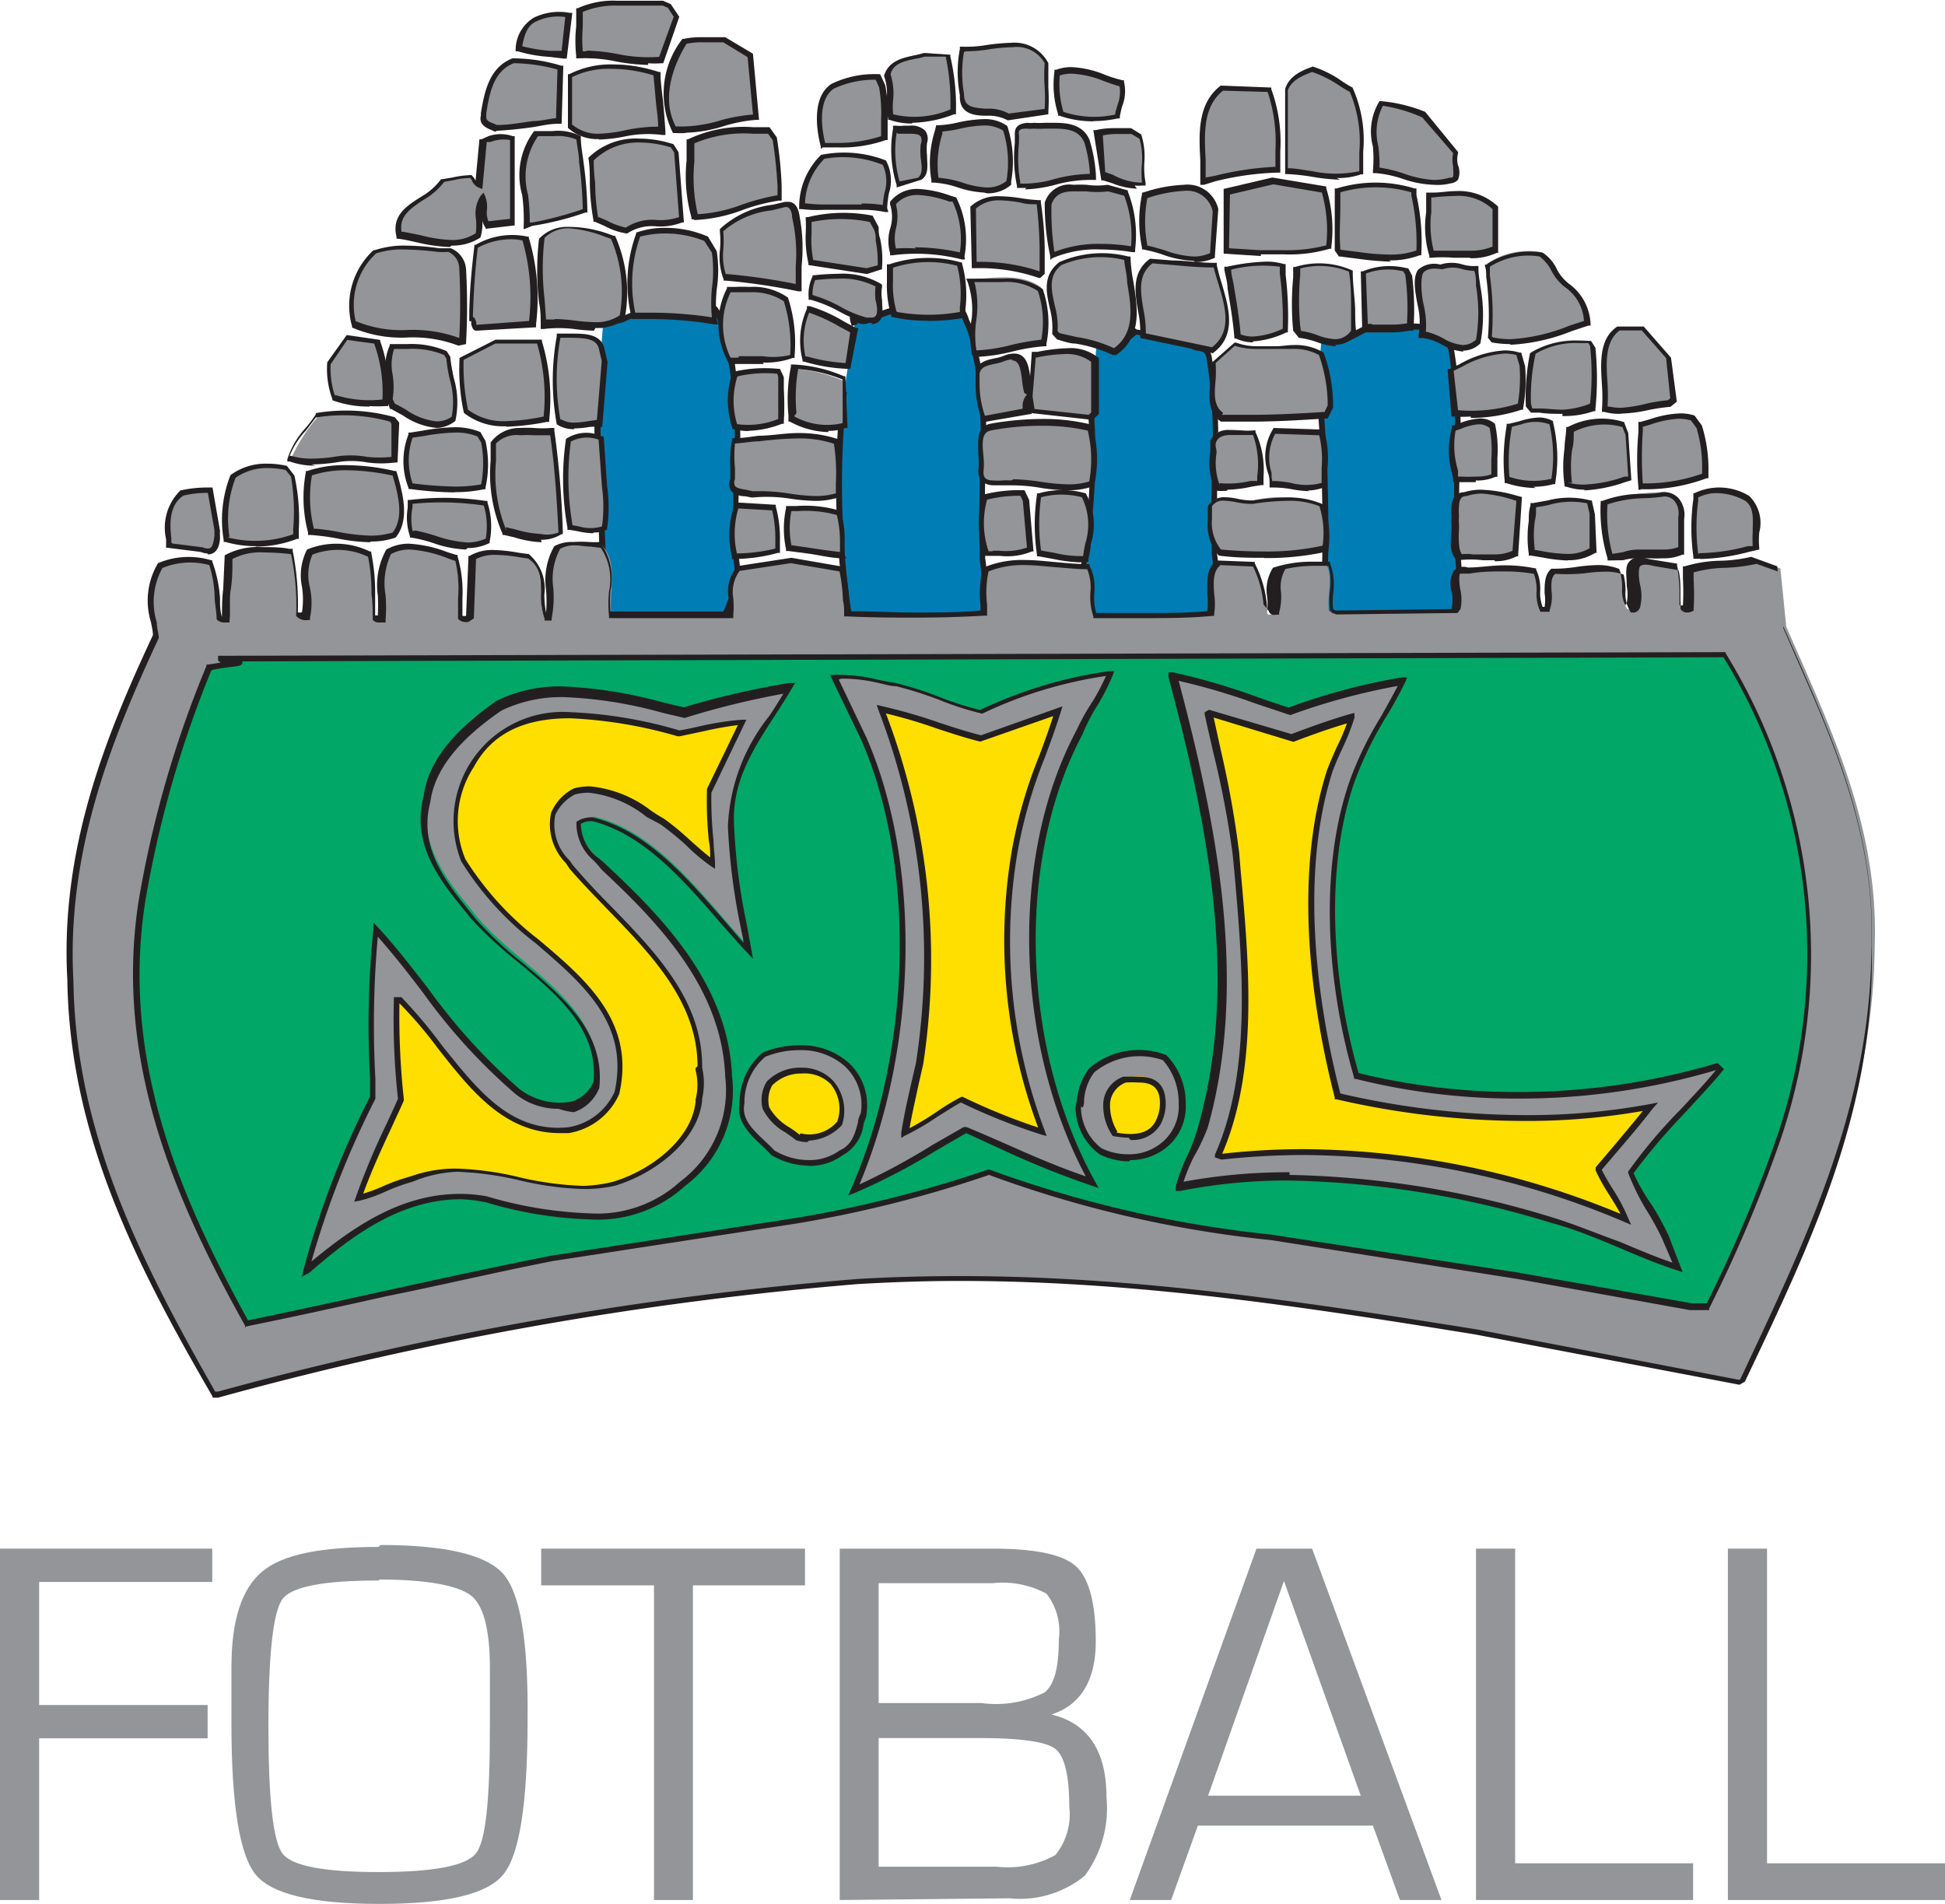 <svg xmlns="http://www.w3.org/2000/svg" id="Layer_1" data-name="Layer 1" viewBox="0 0 80 78.29"><defs><style>.cls-1{fill:#007db4;}.cls-2{fill:#231f20;}.cls-3{fill:#939598;}.cls-4{fill:#00a766;}.cls-5{fill:#ffdf00;}</style></defs><title>logo</title><path class="cls-1" d="M24.83,14.81c-.22-.74.25-.06.77-.28A6.13,6.13,0,0,1,29.19,14c.23,0,.37.37.45.59a6.74,6.74,0,0,1,.44,1.7c.52,2.58.07,5.1.22,7.61a11.29,11.29,0,0,1,0,3.18,38.79,38.79,0,0,1-5.17.07c-.08,0-.3-.14-.3-.29.08-3.11-.29-6.21-.22-9.32" transform="translate(-0.03 -1.4)"></path><path class="cls-2" d="M27.26,27.32c-.68,0-1.4,0-2.14-.05a.5.5,0,0,1-.41-.41c0-1.55,0-3.12-.11-4.65s-.14-3.11-.11-4.67h.24c0,1.55,0,3.13.11,4.65s.15,3.11.11,4.66c0,.06.13.17.18.17A38.1,38.1,0,0,0,30.2,27a9.68,9.68,0,0,0,0-2.58c0-.16,0-.32,0-.48-.05-1,0-1.93,0-2.88A20.91,20.91,0,0,0,30,16.31c0-.19-.08-.39-.11-.58a3.3,3.3,0,0,0-.32-1.08c-.16-.5-.3-.53-.34-.53a6,6,0,0,0-3.54.52.94.94,0,0,1-.69,0l-.06,0s0,.09.05.19l-.23.06c-.07-.23-.09-.37,0-.46s.2,0,.32,0a.69.69,0,0,0,.51,0,6.22,6.22,0,0,1,3.66-.54h0c.21,0,.39.22.54.67a3.25,3.25,0,0,1,.33,1.14c0,.19.07.38.12.57A20.92,20.92,0,0,1,30.42,21c0,.94-.06,1.91,0,2.86,0,.15,0,.31,0,.47a9.67,9.67,0,0,1,0,2.74l0,.08h-.09c-.94.08-2,.12-3,.12" transform="translate(-0.03 -1.4)"></path><path class="cls-1" d="M54.47,14.29c-.22-.73.37,1.26.89,1,1.26-.59,1-.67,2.22-.52.22,0,1.11-.07,1.18.15.29.52.81.22,1,.81.52,2.59.08,5.1.22,7.62a11.22,11.22,0,0,1,0,3.17,40.55,40.55,0,0,1-5.17.08c-.07,0-.3-.15-.3-.3A64.34,64.34,0,0,0,54.25,17" transform="translate(-0.03 -1.4)"></path><path class="cls-2" d="M56.9,26.8c-.68,0-1.4,0-2.14-.05a.5.5,0,0,1-.41-.41,64.31,64.31,0,0,0-.22-9.3l.24,0a64.68,64.68,0,0,1,.22,9.32c0,.08.13.18.19.19a39.61,39.61,0,0,0,5.06-.07,9.46,9.46,0,0,0,0-2.55c0-.17,0-.34,0-.51,0-1,0-1.93,0-2.87a21,21,0,0,0-.23-4.73c-.06-.24-.18-.29-.38-.35a.93.93,0,0,1-.56-.42c0-.07-.24-.12-.93-.09h-.15c-1-.11-1-.1-1.52.18-.17.09-.37.2-.65.33a.42.42,0,0,1-.27,0c-.24-.11-.49-.47-.76-1.12h0l0-.05c0-.14-.06-.23,0-.27s.14.07.17.13c.34.83.56,1,.67,1.07s.06,0,.08,0l.63-.32c.59-.3.66-.33,1.65-.21h.13c.69,0,1.08,0,1.15.23a.7.7,0,0,0,.43.29.68.68,0,0,1,.53.53,20.44,20.44,0,0,1,.23,4.79c0,.93-.05,1.9,0,2.85,0,.16,0,.33,0,.5a9.47,9.47,0,0,1,0,2.71l0,.08H60c-.93.08-2,.12-3.05.12" transform="translate(-0.03 -1.4)"></path><path class="cls-1" d="M35.18,14.74c-.22-.74,0,0,.55-.21A6.13,6.13,0,0,1,39.32,14c.22,0,.37.37.44.59a6,6,0,0,1,.44,1.7c.52,2.58.08,5.1.23,7.61a11.68,11.68,0,0,1,0,3.18,38.94,38.94,0,0,1-5.18.07.42.42,0,0,1-.29-.29,36.07,36.07,0,0,1-.22-9.32" transform="translate(-0.03 -1.4)"></path><path class="cls-2" d="M37.39,27.32c-.69,0-1.4,0-2.14-.05a.53.53,0,0,1-.41-.4,36.61,36.61,0,0,1-.22-9.34l.24,0a36.17,36.17,0,0,0,.22,9.28.31.31,0,0,0,.18.19A38.12,38.12,0,0,0,40.33,27a9.61,9.61,0,0,0,0-2.57c0-.16,0-.33,0-.49-.06-1,0-1.93,0-2.88a20.33,20.33,0,0,0-.22-4.72,5.72,5.72,0,0,1-.11-.57,3.28,3.28,0,0,0-.32-1.09c-.14-.4-.26-.53-.34-.53a5.9,5.9,0,0,0-3.54.52.59.59,0,0,1-.51,0,.25.25,0,0,1,0,.07l-.23.07c-.09-.32-.11-.4,0-.46s.15,0,.21,0a.41.41,0,0,0,.43.08,6.22,6.22,0,0,1,3.66-.54c.2,0,.39.22.53.67a3.32,3.32,0,0,1,.34,1.15,5.54,5.54,0,0,0,.11.56A20.36,20.36,0,0,1,40.55,21c0,.94-.06,1.91,0,2.86l0,.49a8.86,8.86,0,0,1,0,2.72l0,.08h-.08c-.94.08-2,.12-3,.12" transform="translate(-0.03 -1.4)"></path><path class="cls-1" d="M45.16,15.11c-.22-.74.44.51,1,.29,1.26-.59-.15-.44,1.11-.29.22,0,1.55.07,1.63.29.29.52.74.07.88.67.52,2.58.08,5.1.22,7.61a11.29,11.29,0,0,1,0,3.18,38.79,38.79,0,0,1-5.17.07,14.7,14.7,0,0,1-.22-2.14,29.67,29.67,0,0,0,.31-6.24" transform="translate(-0.03 -1.4)"></path><path class="cls-2" d="M46.93,27.1c-.69,0-1.41,0-2.15-.05h0l-.05,0a14.79,14.79,0,0,1-.24-2.23c0-.28.06-.56.1-.83a24.73,24.73,0,0,0,.21-5.39l.24,0A25,25,0,0,1,44.78,24l-.09.83a18.32,18.32,0,0,0,.18,2,40.34,40.34,0,0,0,5-.07,9.36,9.36,0,0,0,0-2.59c0-.15,0-.31,0-.47-.05-1,0-1.94,0-2.89a20.83,20.83,0,0,0-.22-4.71c-.06-.23-.15-.24-.32-.27a.72.72,0,0,1-.56-.36,4.38,4.38,0,0,0-1.52-.23l-.48-.08a1.7,1.7,0,0,1-.58.36c-.35.15-.72-.2-.94-.41h0l-.18.05c0-.15-.09-.3,0-.37s.19,0,.34.16.46.45.67.36a2.25,2.25,0,0,0,.47-.27v-.14l.1,0a.14.14,0,0,1,.13.05l.47.08s1.61,0,1.73.37a.44.44,0,0,0,.38.23.52.52,0,0,1,.51.45,20.81,20.81,0,0,1,.22,4.77c0,.94,0,1.91,0,2.87,0,.15,0,.31,0,.47a9.68,9.68,0,0,1,0,2.74l0,.08H50c-.93.08-1.95.12-3,.12" transform="translate(-0.03 -1.4)"></path><path class="cls-3" d="M27.58,1.7l.3.44-.66,1.77C26,4.09,25,3.59,23.83,3.68a12.9,12.9,0,0,1,0-1.86c1-.51,2.33-.21,3.46-.24Z" transform="translate(-0.03 -1.4)"></path><path class="cls-2" d="M26.69,4.07a8,8,0,0,1-1.31-.14,6.09,6.09,0,0,0-1.54-.13h-.11l0-.11a5.44,5.44,0,0,1,0-1.21c0-.22,0-.45,0-.67V1.74l.06,0a3.51,3.51,0,0,1,1.62-.31c.3,0,.6,0,.89,0s.69,0,1,0h0l.32.14.35.52L27.31,4h-.07a3.16,3.16,0,0,1-.55,0m-2.57-.52a8,8,0,0,1,1.3.14,6.29,6.29,0,0,0,1.72.12l.6-1.65-.24-.37-.21-.09c-.32,0-.66,0-1,0s-.59,0-.88,0A3.4,3.4,0,0,0,24,1.89c0,.21,0,.41,0,.62a6,6,0,0,0,0,1h.19" transform="translate(-0.03 -1.4)"></path><path class="cls-3" d="M23.23,3.68a10,10,0,0,1-1.86-.3A1.47,1.47,0,0,1,22,2.23a2.18,2.18,0,0,1,1.39-.18Z" transform="translate(-0.03 -1.4)"></path><path class="cls-2" d="M23.34,3.81h-.13l-.57-.07a5.8,5.8,0,0,1-1.31-.23l-.09,0,0-.1A1.55,1.55,0,0,1,22,2.12a2.38,2.38,0,0,1,1.47-.19l.1,0ZM21.51,3.3a6.28,6.28,0,0,0,1.15.19l.47,0,.15-1.39a2.08,2.08,0,0,0-1.21.19c-.35.16-.47.54-.56,1" transform="translate(-0.03 -1.4)"></path><path class="cls-3" d="M30.92,3.68l.24,2.54c-1.16.06-2.1.68-3.37.5a3.58,3.58,0,0,1,.41-3.66,5.91,5.91,0,0,1,1.63,0Z" transform="translate(-0.03 -1.4)"></path><path class="cls-2" d="M28.25,6.87a3.87,3.87,0,0,1-.48,0h-.06l0,0A3.64,3.64,0,0,1,28.1,3l0,0h.05a3.21,3.21,0,0,1,.74-.07c.24,0,.48,0,.71,0l.26,0L31,3.61l.25,2.72h-.13a6.14,6.14,0,0,0-1.33.26,5.68,5.68,0,0,1-1.58.27m-.39-.26.39,0a5.76,5.76,0,0,0,1.52-.27A7.21,7.21,0,0,1,31,6.11l-.22-2.36-1-.61h-.17l-.7,0a3,3,0,0,0-.64.06c-.33.52-1.17,2.1-.42,3.45" transform="translate(-0.03 -1.4)"></path><path class="cls-3" d="M43.05,4c0,.68.09,1.33.05,2l-1.59.24c-.59-.44-2,.15-1.92-.94a4.9,4.9,0,0,1,0-1.87c1.12.09,2.77-.71,3.46.59" transform="translate(-0.03 -1.4)"></path><path class="cls-2" d="M41.48,6.35l0,0a1.63,1.63,0,0,0-.84-.19c-.52,0-1.17-.06-1.13-.85a5,5,0,0,1,0-1.89l0-.1h.11a4.91,4.91,0,0,0,1-.07,8.3,8.3,0,0,1,1-.09A1.56,1.56,0,0,1,43.15,4l0,0V4c0,.33,0,.66,0,1a8.12,8.12,0,0,1,0,1v.1Zm-1.8-2.81a4.91,4.91,0,0,0,0,1.71h0v0c0,.54.32.58.92.62a1.73,1.73,0,0,1,.92.2L43,5.88A8.53,8.53,0,0,0,43,5a6.3,6.3,0,0,1,0-1,1.31,1.31,0,0,0-1.3-.66,7.61,7.61,0,0,0-.94.08,6,6,0,0,1-1,.09" transform="translate(-0.03 -1.4)"></path><path class="cls-3" d="M39,3.65A8.76,8.76,0,0,1,39.23,6a3.79,3.79,0,0,1-2.57.21c-.15-.53.06-1.24-.18-1.77.21-.71,1-.68,1.57-.86Z" transform="translate(-0.03 -1.4)"></path><path class="cls-2" d="M37.55,6.48a2.75,2.75,0,0,1-.93-.15l-.06,0,0-.06a3.1,3.1,0,0,1-.06-.81,2.07,2.07,0,0,0-.11-.94l0,0,0,0c.18-.61.74-.73,1.24-.84a3.89,3.89,0,0,0,.4-.1h0l1.09.07,0,.08A9.06,9.06,0,0,1,39.35,6V6.1l-.08,0a5,5,0,0,1-1.72.35m-.79-.35a3.76,3.76,0,0,0,2.36-.2,9.23,9.23,0,0,0-.19-2.17l-.87,0a2.35,2.35,0,0,1-.4.09c-.46.1-.9.2-1,.64a2.57,2.57,0,0,1,.11,1,3.05,3.05,0,0,0,0,.69" transform="translate(-0.03 -1.4)"></path><path class="cls-3" d="M23.06,4.21,23,6.4c-.89.09-1.66.23-2.58.29-.2-.11-.62-.17-.53-.53.15-.86.3-1.89,1.24-2.25a6.78,6.78,0,0,1,1.93.3" transform="translate(-0.03 -1.4)"></path><path class="cls-2" d="M20.4,6.82l0,0-.15-.07c-.2-.08-.54-.22-.44-.6V6.05c.14-.84.33-1.88,1.3-2.25h0a6.83,6.83,0,0,1,2,.3l.09,0-.07,2.39H23c-.36,0-.7.08-1,.13s-1,.13-1.54.16ZM21.16,4c-.84.33-1,1.25-1.13,2.06l0,.09c0,.16,0,.22.3.33l.14.06c.53,0,1-.1,1.48-.16.31,0,.63-.09.95-.12l.06-2A7,7,0,0,0,21.16,4" transform="translate(-0.03 -1.4)"></path><path class="cls-3" d="M27,4.36c.06.77.15,1.57.2,2.36-1.29-.14-2.68.8-3.75-.14-.06-.65,0-1.42,0-2.13A4.76,4.76,0,0,1,27,4.36" transform="translate(-0.03 -1.4)"></path><path class="cls-2" d="M24.66,7.12a1.78,1.78,0,0,1-1.27-.46l0,0v0c0-.5,0-1.06,0-1.61v-.6l.06,0a3.73,3.73,0,0,1,1.79-.4,6.23,6.23,0,0,1,1.89.31l.07,0v.08c0,.36.06.74.1,1.11s.07.84.1,1.25v.15l-.14,0A4.6,4.6,0,0,0,25.79,7a6.34,6.34,0,0,1-1.13.14m-1.07-.6a1.61,1.61,0,0,0,1.07.36,6,6,0,0,0,1.08-.14,6.23,6.23,0,0,1,1.36-.15c0-.37-.07-.74-.1-1.11l-.09-1a5.89,5.89,0,0,0-1.74-.27,3.42,3.42,0,0,0-1.61.34V5c0,.52,0,1.07,0,1.54" transform="translate(-0.03 -1.4)"></path><path class="cls-3" d="M46.18,4.8c.15.44-.12.92-.18,1.36a4.2,4.2,0,0,1-2.33-.11,3.94,3.94,0,0,1-.15-1.69c.94-.33,1.8.23,2.66.44" transform="translate(-0.03 -1.4)"></path><path class="cls-2" d="M45,6.39a4.22,4.22,0,0,1-1.39-.23l-.06,0,0-.07a4,4,0,0,1-.15-1.74V4.27l.07,0a1.76,1.76,0,0,1,.64-.11,4.09,4.09,0,0,1,1.38.32,5.23,5.23,0,0,0,.71.22l.06,0,0,.06a1.68,1.68,0,0,1-.07,1,3.77,3.77,0,0,0-.1.43v.08l-.08,0a4.88,4.88,0,0,1-1,.11M43.77,6a4,4,0,0,0,2.13.11c0-.12.06-.25.09-.38a1.53,1.53,0,0,0,.09-.78c-.22-.06-.44-.14-.66-.22a4,4,0,0,0-1.3-.3,1.68,1.68,0,0,0-.5.07A3.92,3.92,0,0,0,43.77,6" transform="translate(-0.03 -1.4)"></path><path class="cls-3" d="M55.61,5.1c.56,1,.39,2.28.45,3.43-1,.35-2.1-.06-3.14-.09-.06-1.1,0-2.25,0-3.34.15-.51.68-.71,1.09-.86a6.88,6.88,0,0,1,1.63.86" transform="translate(-0.03 -1.4)"></path><path class="cls-2" d="M55.14,8.79A7.87,7.87,0,0,1,54,8.67a9,9,0,0,0-1-.11h-.11v-.1c0-.83,0-1.69,0-2.53V5.06c.17-.58.79-.8,1.16-.93H54a4.33,4.33,0,0,1,1.2.59,4.34,4.34,0,0,0,.46.28l0,0,0,0a5.25,5.25,0,0,1,.44,2.63c0,.28,0,.58,0,.85v.09l-.09,0a2.79,2.79,0,0,1-1,.15M53,8.32c.32,0,.64.07,1,.12a4.68,4.68,0,0,0,1.94,0c0-.25,0-.51,0-.77a5.24,5.24,0,0,0-.39-2.49q-.22-.12-.45-.27A4.65,4.65,0,0,0,54,4.36c-.43.16-.85.35-1,.75v.82c0,.79,0,1.61,0,2.39" transform="translate(-0.03 -1.4)"></path><path class="cls-3" d="M36.3,5a12.53,12.53,0,0,1,.09,2.13,8,8,0,0,1-2.51.32c-.21-.77-.33-2,.38-2.45a4,4,0,0,1,1.87-.39Z" transform="translate(-0.03 -1.4)"></path><path class="cls-2" d="M33.79,7.53l0-.1c-.12-.45-.45-2,.44-2.58a4.06,4.06,0,0,1,1.93-.4h.07l.21.45a6,6,0,0,1,.1,1.46c0,.23,0,.48,0,.71v.09l-.08,0a5.37,5.37,0,0,1-2,.3l-.59,0Zm2.26-2.85a3.89,3.89,0,0,0-1.73.37c-.57.39-.56,1.38-.35,2.23l.51,0A5.78,5.78,0,0,0,36.27,7V6.35A6.33,6.33,0,0,0,36.19,5Z" transform="translate(-0.03 -1.4)"></path><path class="cls-3" d="M52.24,5.07a9.38,9.38,0,0,1,.38,3.31,15.66,15.66,0,0,0-3.1.47c0-1.27-.39-2.95.77-3.84Z" transform="translate(-0.03 -1.4)"></path><path class="cls-2" d="M49.4,9V8.85c0-.27,0-.56,0-.86-.06-1.1-.12-2.34.84-3.07l0,0L52.32,5l0,.07a6.34,6.34,0,0,1,.37,2.56c0,.27,0,.54,0,.79V8.5h-.13a11.88,11.88,0,0,0-2.56.36L49.55,9Zm.93-3.87c-.82.66-.77,1.77-.71,2.84,0,.26,0,.5,0,.73L50,8.63a12.56,12.56,0,0,1,2.49-.37c0-.22,0-.45,0-.68a6.5,6.5,0,0,0-.32-2.4Z" transform="translate(-0.03 -1.4)"></path><path class="cls-3" d="M58.6,6.13l1.3,1.54c-.15.41.35,1.09-.21,1.15-1.12.36-2-.32-3-.38.09-.95-.39-2.1.2-2.81a6.26,6.26,0,0,1,1.75.5" transform="translate(-0.03 -1.4)"></path><path class="cls-2" d="M59,9a4.28,4.28,0,0,1-1.29-.25,4.71,4.71,0,0,0-1.09-.23h-.12V8.43a5.77,5.77,0,0,0,0-1,2.39,2.39,0,0,1,.27-1.87l0,0h.07A6.33,6.33,0,0,1,58.65,6l0,0L60,7.65l0,.06a.94.94,0,0,0,0,.49.79.79,0,0,1,0,.59.45.45,0,0,1-.3.15A2.17,2.17,0,0,1,59,9m-2.25-.71a5.73,5.73,0,0,1,1,.24A4.38,4.38,0,0,0,59,8.8a2.3,2.3,0,0,0,.64-.09c.09,0,.14,0,.16-.06s0-.24,0-.41a1.24,1.24,0,0,1,0-.54L58.53,6.23a6.29,6.29,0,0,0-1.62-.48,2.36,2.36,0,0,0-.19,1.65,5.86,5.86,0,0,1,.05.93" transform="translate(-0.03 -1.4)"></path><path class="cls-3" d="M41.27,6.66a4.28,4.28,0,0,1,.15,2.22c-1,.77-2-.09-3-.09a4.61,4.61,0,0,1,.18-2.13c.89,0,1.89-.56,2.69,0" transform="translate(-0.03 -1.4)"></path><path class="cls-2" d="M40.51,9.32a4.05,4.05,0,0,1-1.08-.21,3.76,3.76,0,0,0-1-.2h-.09l0-.09a4.3,4.3,0,0,1,.13-2l.07-.27h.09a4.26,4.26,0,0,0,.83-.12,5.61,5.61,0,0,1,1-.13,1.59,1.59,0,0,1,1,.28l0,0v0a4.69,4.69,0,0,1,.16,2.28V9l0,0a1.46,1.46,0,0,1-1,.35m-2-.64a4.24,4.24,0,0,1,1,.2,3.54,3.54,0,0,0,1,.2,1.26,1.26,0,0,0,.8-.26,4.36,4.36,0,0,0-.13-2.08,1.46,1.46,0,0,0-.79-.21,5,5,0,0,0-.93.12,5.29,5.29,0,0,1-.78.13l0,.09a4.21,4.21,0,0,0-.16,1.81" transform="translate(-0.03 -1.4)"></path><path class="cls-3" d="M44.82,7.2a5.77,5.77,0,0,1,.24,1.42C43.93,8.55,43,9.12,42,9a7.19,7.19,0,0,1-.06-2.13c0-.41.47-.26.71-.38.74.12,1.86-.24,2.22.71" transform="translate(-0.03 -1.4)"></path><path class="cls-2" d="M42.25,9.13h-.39l0-.08a5.73,5.73,0,0,1-.09-1.76c0-.13,0-.27,0-.4,0-.38.33-.42.53-.44a.79.79,0,0,0,.25,0l0,0h0a3.62,3.62,0,0,0,.46,0h.35c.59,0,1.24.06,1.5.76a6,6,0,0,1,.25,1.46v.13h-.13a5.35,5.35,0,0,0-1.51.19,5.59,5.59,0,0,1-1.29.2m-.2-.24a4.47,4.47,0,0,0,1.43-.19,6.26,6.26,0,0,1,1.45-.21,5.53,5.53,0,0,0-.22-1.26c-.21-.55-.73-.6-1.28-.6h-.35a3.62,3.62,0,0,1-.46,0,1.35,1.35,0,0,1-.29,0c-.28,0-.33.06-.32.2s0,.29,0,.42a5.73,5.73,0,0,0,.06,1.61" transform="translate(-0.03 -1.4)"></path><path class="cls-3" d="M31.81,7.08a20.88,20.88,0,0,1,.24,2.42c-1.22.15-2.22.8-3.49.8a9.69,9.69,0,0,1-.15-3.1,6.46,6.46,0,0,1,3.16-.45Z" transform="translate(-0.03 -1.4)"></path><path class="cls-2" d="M28.56,10.42h-.09l0-.08A6.24,6.24,0,0,1,28.27,8c0-.28,0-.55,0-.8V7.13l.06,0A5.34,5.34,0,0,1,31,6.63h.68l.3.42a15.87,15.87,0,0,1,.2,2c0,.16,0,.32,0,.48v.12h-.11a7.83,7.83,0,0,0-1.48.38,6.32,6.32,0,0,1-2,.42m0-3.15c0,.23,0,.48,0,.74a6.7,6.7,0,0,0,.14,2.17,6.2,6.2,0,0,0,1.86-.41,9.24,9.24,0,0,1,1.42-.37c0-.12,0-.25,0-.37a18.16,18.16,0,0,0-.2-1.9l-.19-.26H31a5.22,5.22,0,0,0-2.42.4" transform="translate(-0.03 -1.4)"></path><path class="cls-3" d="M38,7.32c-.06.5.27,1.15-.15,1.47L37,9a4.76,4.76,0,0,1-.15-2.25c.44.12,1.33-.2,1.18.6" transform="translate(-0.03 -1.4)"></path><path class="cls-2" d="M36.91,9.11l0-.1a4.87,4.87,0,0,1-.15-2.3V6.57l.14,0a1.42,1.42,0,0,0,.3,0h.23a.81.81,0,0,1,.65.2.56.56,0,0,1,.08.51,2.33,2.33,0,0,0,0,.51c0,.36.1.78-.23,1l0,0Zm0-2.25a4.66,4.66,0,0,0,.12,2l.76-.15c.2-.17.16-.47.11-.8a2.82,2.82,0,0,1,0-.58.39.39,0,0,0,0-.32c-.08-.1-.27-.11-.47-.11h-.46" transform="translate(-0.03 -1.4)"></path><path class="cls-3" d="M46.92,7a16,16,0,0,1,.18,2,3.23,3.23,0,0,1-1.63-.29l-.29-1.87a4.09,4.09,0,0,1,1.35-.06Z" transform="translate(-0.03 -1.4)"></path><path class="cls-2" d="M46.79,9.16a3,3,0,0,1-1-.22l-.38-.12-.08,0L45,6.75l.1,0a3.43,3.43,0,0,1,.79-.08l.61,0,.05,0,.42.26,0,0a3,3,0,0,1,.13,1.13,3.41,3.41,0,0,0,.05.86l0,.11-.11,0a1.86,1.86,0,0,1-.34,0m-1.21-.55.32.11A2.46,2.46,0,0,0,47,8.91a4.25,4.25,0,0,1,0-.8,3,3,0,0,0-.1-1l-.33-.2c-.18,0-.37,0-.56,0a2.71,2.71,0,0,0-.62.06Z" transform="translate(-0.03 -1.4)"></path><path class="cls-3" d="M23.86,7.08c.08,1,.26,2,.26,3a14.26,14.26,0,0,1-2.42.6c.08-1.31-.57-2.84.41-3.82a3.35,3.35,0,0,1,1.75.21" transform="translate(-0.03 -1.4)"></path><path class="cls-2" d="M21.57,10.83v-.15a7.58,7.58,0,0,0-.06-1.25A3,3,0,0,1,22,6.79l0,0h.75A2.09,2.09,0,0,1,23.92,7l0,0v.06c0,.33.07.66.11,1a16.52,16.52,0,0,1,.16,2v.08l-.08,0a12.32,12.32,0,0,1-2.19.55ZM22.16,7a2.92,2.92,0,0,0-.41,2.42,8.57,8.57,0,0,1,.07,1.13l.11,0A14.2,14.2,0,0,0,24,10a17,17,0,0,0-.15-1.92c0-.31-.08-.62-.11-.94A2,2,0,0,0,22.81,7h-.65" transform="translate(-0.03 -1.4)"></path><path class="cls-3" d="M21.11,10.57,20,10.68c-.24-.29,0-.76-.18-1.09-.29.33-.06,1.07-.23,1.54-.95.65-2.13.12-3.2,0-.29-1.24,1.25-1.42,1.78-2.28a8,8,0,0,1,1.18-.17c.15.11.18.35.36.41l.17-1.86a1.79,1.79,0,0,1,1.19-.12Z" transform="translate(-0.03 -1.4)"></path><path class="cls-2" d="M18.52,11.56a6.88,6.88,0,0,1-1.33-.19c-.27-.06-.52-.12-.77-.15h-.08l0-.08c-.21-.86.39-1.26,1-1.64a2.68,2.68,0,0,0,.83-.73l0,0h.05l.42-.07a3.87,3.87,0,0,1,.78-.1h0l0,0a.72.72,0,0,1,.17.23v0l.16-1.7.08,0L20.12,7a1.52,1.52,0,0,1,1,0l.08,0v3.67L20,10.81l0-.05a.69.69,0,0,1-.13-.29,2,2,0,0,1-.08.7v0l0,0a2.09,2.09,0,0,1-1.18.33m-2-.57.71.14a5.86,5.86,0,0,0,1.28.2,1.74,1.74,0,0,0,1-.28,2.56,2.56,0,0,0,0-.64,1.33,1.33,0,0,1,.2-.9l.12-.13.07.16a1.24,1.24,0,0,1,.07.54.92.92,0,0,0,.06.48l.89-.1V7.16a1.53,1.53,0,0,0-.81.08l-.15,0-.18,1.93-.14-.05a.51.51,0,0,1-.28-.28.5.5,0,0,0-.08-.12,3.18,3.18,0,0,0-.69.09l-.38.07a2.86,2.86,0,0,1-.87.75c-.53.36-1,.67-.88,1.31" transform="translate(-0.03 -1.4)"></path><path class="cls-3" d="M27.7,7.4l.18.27.2,2.78c-.68.33-1.65-.06-2.27.47a5.83,5.83,0,0,1-1.27-.47,23.14,23.14,0,0,1-.21-2.52A3.31,3.31,0,0,1,27.7,7.4" transform="translate(-0.03 -1.4)"></path><path class="cls-2" d="M25.84,11h-.05a2.77,2.77,0,0,1-.88-.3l-.41-.18-.06,0,0-.06a9.17,9.17,0,0,1-.15-1.57c0-.32,0-.65-.06-1V7.89l0,0a2.77,2.77,0,0,1,2.08-.79,4.64,4.64,0,0,1,1.42.23h0l.21.33.22,2.89-.08,0a2.47,2.47,0,0,1-1.05.16,1.84,1.84,0,0,0-1.2.29Zm-1.2-.68.37.16a2.89,2.89,0,0,0,.76.28,2,2,0,0,1,1.31-.31,2.47,2.47,0,0,0,.88-.12l-.2-2.66-.14-.21a4.46,4.46,0,0,0-1.3-.2A2.6,2.6,0,0,0,24.45,8q0,.46.06.93a8.71,8.71,0,0,0,.13,1.46" transform="translate(-0.03 -1.4)"></path><path class="cls-3" d="M36.42,8.08c.39.57,0,1.27,0,1.89-1.06-.23-2.31.1-3.43-.11a2.85,2.85,0,0,1,.86-2,4.65,4.65,0,0,1,2.54.26" transform="translate(-0.03 -1.4)"></path><path class="cls-2" d="M36.57,10.12l-.14,0a4.41,4.41,0,0,0-1-.09l-.75,0-.77,0A5.34,5.34,0,0,1,33,10l-.1,0v-.1a3,3,0,0,1,.9-2.13l0,0h0A4.74,4.74,0,0,1,36.47,8h0l0,0a1.74,1.74,0,0,1,.12,1.36,4.43,4.43,0,0,0-.07.6Zm-1.1-.35a5.48,5.48,0,0,1,.87.06,4.61,4.61,0,0,1,.07-.5,1.6,1.6,0,0,0-.07-1.15,4.39,4.39,0,0,0-2.4-.25,2.73,2.73,0,0,0-.8,1.83,6.39,6.39,0,0,0,.81.05l.76,0,.76,0" transform="translate(-0.03 -1.4)"></path><path class="cls-3" d="M54.49,9.18a6,6,0,0,1,.21,2.36,12.46,12.46,0,0,1-2.81.27l-1.42-.09V9.26l1.89-.44Z" transform="translate(-0.03 -1.4)"></path><path class="cls-2" d="M51.89,11.93h0l-1.53-.1V9.17l2-.47,2.22.37,0,.07a5.76,5.76,0,0,1,.21,2.41v.08l-.07,0a5.81,5.81,0,0,1-1.89.23c-.34,0-.65,0-.94,0Zm-1.31-.32,1.3.08c.3,0,.62,0,.95,0a6.47,6.47,0,0,0,1.75-.2,5.69,5.69,0,0,0-.18-2.17l-2-.34-1.78.42Z" transform="translate(-0.03 -1.4)"></path><path class="cls-3" d="M58.24,9.26a9.2,9.2,0,0,1,.24,2.58,7.4,7.4,0,0,1-3.31,0l-.12-.18c0-.74,0-1.62.06-2.42a5.38,5.38,0,0,1,3.13,0" transform="translate(-0.03 -1.4)"></path><path class="cls-2" d="M57.26,12.16a11.55,11.55,0,0,1-1.32-.11l-.78-.1H55.1l-.17-.25v0c0-.56,0-1.2,0-1.82l0-.62V9.15l.08,0a5.45,5.45,0,0,1,3.2,0l.08,0,0,.28a8.66,8.66,0,0,1,.2,2.4v.07l-.07,0a3.5,3.5,0,0,1-1.26.21m-2-.44.73.09a9.49,9.49,0,0,0,1.29.11,3.2,3.2,0,0,0,1.11-.17,9,9,0,0,0-.21-2.26l0-.13a5.28,5.28,0,0,0-2.92,0c0,.18,0,.36,0,.54,0,.6-.05,1.22,0,1.76Z" transform="translate(-0.03 -1.4)"></path><path class="cls-3" d="M50,10l-.13,1.8c-1,.47-1.92-.15-2.83-.3a5.1,5.1,0,0,1,0-2.13c.91-.26,2.6-.82,3,.63" transform="translate(-0.03 -1.4)"></path><path class="cls-2" d="M49.13,12.13a4.29,4.29,0,0,1-1.28-.26,5.27,5.27,0,0,0-.8-.21H47l0-.08a5.34,5.34,0,0,1,0-2.18l0-.07.17-.05A5.91,5.91,0,0,1,48.72,9a1.3,1.3,0,0,1,1.42,1v0h0L50,11.91,50,12a1.89,1.89,0,0,1-.82.18m-2-.69c.25.05.5.13.75.2a3.91,3.91,0,0,0,1.21.26,1.66,1.66,0,0,0,.66-.14l.11-1.71a1.07,1.07,0,0,0-1.18-.85,5.47,5.47,0,0,0-1.51.3h0a5.22,5.22,0,0,0,0,1.93" transform="translate(-0.03 -1.4)"></path><path class="cls-3" d="M46.36,9.35a4.67,4.67,0,0,1,.29,2.31,6.16,6.16,0,0,0-3.34.27,10.62,10.62,0,0,1-.15-2.19c.39-1.06,1.63-.41,2.46-.59Z" transform="translate(-0.03 -1.4)"></path><path class="cls-2" d="M43.23,12.1l0-.15A10.19,10.19,0,0,1,43,9.74v0A1.06,1.06,0,0,1,44.18,9a5.09,5.09,0,0,1,.55,0,3.08,3.08,0,0,0,.86,0h0l.83.23,0,.05a4.88,4.88,0,0,1,.3,2.37l0,.12-.12,0a8.37,8.37,0,0,0-1.31-.11,4.54,4.54,0,0,0-2,.37Zm.05-2.34a11.08,11.08,0,0,0,.12,2,5,5,0,0,1,1.92-.33,7.46,7.46,0,0,1,1.23.1,4.67,4.67,0,0,0-.28-2.08l-.66-.18a3.9,3.9,0,0,1-.9,0l-.53,0c-.49,0-.76.15-.9.53" transform="translate(-0.03 -1.4)"></path><path class="cls-3" d="M39.29,9.59a3.76,3.76,0,0,1,.32,2.34,7.77,7.77,0,0,0-2.89-.18c-.24-.68.29-1.3,0-2,.65-.83,1.77-.39,2.54-.15" transform="translate(-0.03 -1.4)"></path><path class="cls-2" d="M39.72,12.07l-.13,0a7.57,7.57,0,0,0-2.86-.17h-.09l0-.09a1.84,1.84,0,0,1,0-1,1.61,1.61,0,0,0,0-1l0-.06,0-.05a1.39,1.39,0,0,1,1.15-.53,4.57,4.57,0,0,1,1.34.28l.23.07,0,0a3.85,3.85,0,0,1,.34,2.42Zm-2.08-.5a8.91,8.91,0,0,1,1.87.21,3.62,3.62,0,0,0-.3-2.09l-.14,0a4.3,4.3,0,0,0-1.27-.27,1.15,1.15,0,0,0-.92.38,2,2,0,0,1,0,1,1.77,1.77,0,0,0,0,.82,5.53,5.53,0,0,1,.83,0" transform="translate(-0.03 -1.4)"></path><path class="cls-3" d="M61.55,9.92v1.77c-.82.42-1.74.09-2.66.15a7,7,0,0,1-.09-2.46c1-.08,2-.23,2.75.54" transform="translate(-0.03 -1.4)"></path><path class="cls-2" d="M60.51,12l-.68,0a5.78,5.78,0,0,0-.93,0h-.08l0-.08a4.12,4.12,0,0,1-.13-1.79c0-.25,0-.48,0-.71v-.1l.29,0c.3,0,.61-.06.91-.06a2.33,2.33,0,0,1,1.76.64l0,0v1.9l-.06,0a2.45,2.45,0,0,1-1.1.22m-1.38-.31c.24,0,.48,0,.71,0s.46,0,.67,0a2.34,2.34,0,0,0,.93-.17V10a2.06,2.06,0,0,0-1.56-.54,8.67,8.67,0,0,0-.88.06h-.08c0,.2,0,.41,0,.61A4.29,4.29,0,0,0,59,11.71h.16" transform="translate(-0.03 -1.4)"></path><path class="cls-3" d="M42.75,9.68c.15.92.12,2,.18,2.93l-.12.09a7.43,7.43,0,0,0-2.72-.42L40,9.92c.74-.71,1.8-.27,2.72-.24" transform="translate(-0.03 -1.4)"></path><path class="cls-2" d="M42.82,12.83l-.06,0a7.53,7.53,0,0,0-2.66-.4H40l0-.12-.06-2.41,0,0a1.65,1.65,0,0,1,1.2-.43,6.54,6.54,0,0,1,.88.08,6.34,6.34,0,0,0,.72.08h.1v.09A13.73,13.73,0,0,1,43,11.6c0,.34,0,.67,0,1v.06Zm-2.62-.66a7.6,7.6,0,0,1,2.59.39h0c0-.31,0-.62,0-.94a17.94,17.94,0,0,0-.12-1.82c-.22,0-.44,0-.66-.07a6.15,6.15,0,0,0-.84-.09,1.41,1.41,0,0,0-1,.34Z" transform="translate(-0.03 -1.4)"></path><path class="cls-3" d="M32.76,10.3a11.79,11.79,0,0,1,.14,2.93,23.89,23.89,0,0,0-3-.45c-.27-.53-.06-1.33-.18-1.92A4.85,4.85,0,0,1,32.31,9.8c.33-.09.41.29.45.5" transform="translate(-0.03 -1.4)"></path><path class="cls-2" d="M33,13.38l-.14,0a25.31,25.31,0,0,0-3-.44h-.07l0-.06a2.59,2.59,0,0,1-.15-1.19,3.68,3.68,0,0,0,0-.76v-.06l0-.05a3.86,3.86,0,0,1,2.17-1l.52-.12h.12c.18,0,.4.1.47.61A7,7,0,0,1,33,12.35c0,.29,0,.59,0,.88Zm-3.08-.71a25.15,25.15,0,0,1,2.84.41c0-.25,0-.5,0-.74a6.63,6.63,0,0,0-.15-2c0-.23-.1-.47-.3-.42l-.53.13a3.64,3.64,0,0,0-2,.86,4.74,4.74,0,0,1,0,.76,2.52,2.52,0,0,0,.1,1" transform="translate(-0.03 -1.4)"></path><path class="cls-3" d="M36.1,10.78a7.09,7.09,0,0,1,.14,1.62l-.56.15-2.3-.36a8.25,8.25,0,0,1-.09-1.74,5.85,5.85,0,0,1,2.6-.06Z" transform="translate(-0.03 -1.4)"></path><path class="cls-2" d="M35.69,12.67l-2.41-.37,0-.08A4.64,4.64,0,0,1,33.17,11a5.61,5.61,0,0,0,0-.58v-.09l.09,0a6.18,6.18,0,0,1,2.66-.06l0,0,.25.47c0,.16,0,.31.06.47a4.11,4.11,0,0,1,.08,1.18v.08Zm-2.22-.58,2.21.34.45-.12a4.39,4.39,0,0,0-.08-1c0-.16,0-.31-.07-.46l-.17-.32a5.94,5.94,0,0,0-2.4,0V11a4.5,4.5,0,0,0,.06,1.05" transform="translate(-0.03 -1.4)"></path><path class="cls-3" d="M25.22,11.22a5.68,5.68,0,0,1,.38,3.31c-.92.68-2.16.06-3.22.23a17.41,17.41,0,0,1-.09-3.54c.83-.86,2-.3,2.93,0" transform="translate(-0.03 -1.4)"></path><path class="cls-2" d="M24.46,15a7.74,7.74,0,0,1-.83-.07,5.16,5.16,0,0,0-1.23,0l-.13,0v-.14c0-.31,0-.63-.07-.95a11.47,11.47,0,0,1,0-2.62v0l0,0a1.58,1.58,0,0,1,1.2-.49A4.92,4.92,0,0,1,25,11l.28.1.05,0,0,0a5.74,5.74,0,0,1,.4,3.38v.06l0,0a2,2,0,0,1-1.21.35m-1.64-.37a7.93,7.93,0,0,1,.84.07,7.18,7.18,0,0,0,.8.06,1.72,1.72,0,0,0,1-.28,5.51,5.51,0,0,0-.36-3.15l-.24-.08a4.9,4.9,0,0,0-1.49-.35,1.38,1.38,0,0,0-1,.39,10.7,10.7,0,0,0,0,2.53l.06.83.33,0" transform="translate(-0.03 -1.4)"></path><path class="cls-3" d="M29.44,11.75a26.9,26.9,0,0,1,0,2.84,17.48,17.48,0,0,0-3.34-.21A5.94,5.94,0,0,1,26.31,11a4.11,4.11,0,0,1,2.81.18Z" transform="translate(-0.03 -1.4)"></path><path class="cls-2" d="M29.58,14.74l-.16,0a16.42,16.42,0,0,0-2.76-.22H26l0-.09A5.92,5.92,0,0,1,26.2,11l0-.05.05,0a3.41,3.41,0,0,1,1.14-.18,4.43,4.43,0,0,1,1.76.36h0l.36.6a5.17,5.17,0,0,1,0,1.57,6.12,6.12,0,0,0,0,1.28Zm-2.92-.48a16.67,16.67,0,0,1,2.65.19,6.62,6.62,0,0,1,0-1.18,5.23,5.23,0,0,0,0-1.48L29,11.31a4.3,4.3,0,0,0-2.64-.18,5.76,5.76,0,0,0-.2,3.13h.46" transform="translate(-0.03 -1.4)"></path><path class="cls-3" d="M21.64,11.22a8.9,8.9,0,0,1,.3,3.52l-2.31.17c-.15,0-.09-.32-.24-.38,0-1,.09-2,.21-3a2.87,2.87,0,0,1,2-.32" transform="translate(-0.03 -1.4)"></path><path class="cls-2" d="M19.62,15h0c-.14,0-.18-.17-.21-.27a.55.55,0,0,0,0-.12l-.08,0v-.08c0-1.13.11-2.14.21-3v-.06l.05,0a3,3,0,0,1,2.13-.34l.06,0,0,.05a8.67,8.67,0,0,1,.3,3.54v.14Zm-.11-.56a.45.45,0,0,1,.11.23l0,.09,2.17-.16a8.4,8.4,0,0,0-.27-3.31,2,2,0,0,0-.49-.05,2.9,2.9,0,0,0-1.35.35c-.1.82-.17,1.78-.2,2.85" transform="translate(-0.03 -1.4)"></path><path class="cls-3" d="M19,12.46a29,29,0,0,1,0,2.95l-.12.07c-1.3-.63-3.08-.07-4.35-.74a3,3,0,0,1,.86-3,7.73,7.73,0,0,1,3.07,0,.87.87,0,0,1,.54.77" transform="translate(-0.03 -1.4)"></path><path class="cls-2" d="M18.92,15.61l-.05,0a5.26,5.26,0,0,0-2.08-.33,5.12,5.12,0,0,1-2.28-.41l0,0v-.05a3.11,3.11,0,0,1,.88-3.13l.05,0a3.84,3.84,0,0,1,1.26-.19,11,11,0,0,1,1.41.11l.46,0a1,1,0,0,1,.63.87,27,27,0,0,1,0,3v.07Zm-4.25-1a4.86,4.86,0,0,0,2.12.36,5.6,5.6,0,0,1,2.13.33h0a27.67,27.67,0,0,0,0-2.88.76.76,0,0,0-.45-.66,4,4,0,0,1-.44,0,12.62,12.62,0,0,0-1.38-.1,3.47,3.47,0,0,0-1.15.16,2.89,2.89,0,0,0-.83,2.83" transform="translate(-0.03 -1.4)"></path><path class="cls-3" d="M64.48,13.08a2,2,0,0,1,.86,1.57c-1.24.38-2.54,1-3.93.71l-.09-.12a13.74,13.74,0,0,0-.12-3,3,3,0,0,1,2.22-.47c.5.3.56.92,1.06,1.27" transform="translate(-0.03 -1.4)"></path><path class="cls-2" d="M62.16,15.55a4,4,0,0,1-.78-.07l0,0-.15-.19v0a11.57,11.57,0,0,0-.07-2.5c0-.15,0-.29-.05-.44v-.07l.06,0a3.22,3.22,0,0,1,2.31-.49l0,0a1.62,1.62,0,0,1,.58.67,1.8,1.8,0,0,0,.49.6,2.15,2.15,0,0,1,.9,1.63l0,.1-.09,0-.69.23a7.81,7.81,0,0,1-2.53.56m-.69-.3a3.84,3.84,0,0,0,.69.07,7.46,7.46,0,0,0,2.45-.56l.59-.19a1.81,1.81,0,0,0-.78-1.39,2,2,0,0,1-.56-.68,1.7,1.7,0,0,0-.48-.58,2.94,2.94,0,0,0-2.05.42l0,.36a11.57,11.57,0,0,1,.08,2.51Z" transform="translate(-0.03 -1.4)"></path><path class="cls-3" d="M46.39,12c0,1.24.82,3-.53,3.87a10.16,10.16,0,0,0-2.31-.65l-.15-.15c.15-1-.74-2.1.24-2.87a4.57,4.57,0,0,1,2.75-.2" transform="translate(-0.03 -1.4)"></path><path class="cls-2" d="M45.86,16l-.06,0a5.85,5.85,0,0,0-1.54-.47c-.24,0-.5-.1-.75-.17h0l-.2-.22v-.06a3.12,3.12,0,0,0-.1-1c-.15-.67-.3-1.36.39-1.9a4.37,4.37,0,0,1,2.84-.23l.09,0V12a6.19,6.19,0,0,0,.12,1c.17,1.06.37,2.25-.71,3Zm-2.25-.9.7.16a5.68,5.68,0,0,1,1.54.46c.88-.64.71-1.69.54-2.7,0-.32-.1-.64-.12-.93a4.14,4.14,0,0,0-2.58.21c-.55.43-.42,1-.28,1.65a3.26,3.26,0,0,1,.12,1.07Z" transform="translate(-0.03 -1.4)"></path><path class="cls-3" d="M39.44,12.25a5.66,5.66,0,0,1,.12,2.1,7.22,7.22,0,0,1-2.78,0,7.16,7.16,0,0,1-.21-2,5.09,5.09,0,0,1,2.87-.09" transform="translate(-0.03 -1.4)"></path><path class="cls-2" d="M38.15,14.59a6.2,6.2,0,0,1-1.4-.15l-.06,0,0-.05a4.31,4.31,0,0,1-.18-1.4c0-.21,0-.42,0-.62v-.1l.1,0a5,5,0,0,1,2.94-.08l.05,0,0,.05a4.82,4.82,0,0,1,.14,1.86l0,.38-.1,0a8.88,8.88,0,0,1-1.42.12m-1.29-.37a7.37,7.37,0,0,0,2.58,0c0-.06,0-.13,0-.2a4.57,4.57,0,0,0-.11-1.7,4.7,4.7,0,0,0-2.64.08c0,.18,0,.36,0,.54a3.9,3.9,0,0,0,.14,1.25" transform="translate(-0.03 -1.4)"></path><path class="cls-3" d="M50.05,12.28c.21,1.07,1.1,2.66-.15,3.52L47,15.21c.09-1-.68-2.34.35-3.1.89.05,1.74.17,2.66.17" transform="translate(-0.03 -1.4)"></path><path class="cls-2" d="M49.93,15.93l-3-.63v-.1a4.19,4.19,0,0,0-.09-1c-.13-.79-.27-1.6.49-2.16l0,0h0l.9.07c.56,0,1.15.1,1.75.1h.1l0,.1a7.64,7.64,0,0,0,.2.74c.29,1,.65,2.17-.4,2.9Zm-2.77-.82,2.72.57c.85-.64.54-1.69.26-2.62-.07-.23-.14-.45-.19-.66-.57,0-1.13-.05-1.67-.1l-.85-.07c-.61.47-.49,1.17-.37,1.9a4.73,4.73,0,0,1,.1,1" transform="translate(-0.03 -1.4)"></path><path class="cls-3" d="M52.77,12.28A16.42,16.42,0,0,1,52.92,15a2.42,2.42,0,0,1-2,.21c-.09-1-.27-1.86-.41-2.81a4.9,4.9,0,0,1,2.27-.12" transform="translate(-0.03 -1.4)"></path><path class="cls-2" d="M51.58,15.48a1.66,1.66,0,0,1-.72-.16l-.06,0v-.06c-.06-.7-.17-1.34-.28-2,0-.26-.09-.52-.13-.78l0-.11.11,0a8.67,8.67,0,0,1,1.59-.21,2.48,2.48,0,0,1,.75.1l.07,0,0,.44A14.49,14.49,0,0,1,53,15v.07l-.06,0a3.69,3.69,0,0,1-1.39.37M51,15.13a1.43,1.43,0,0,0,.56.11,3.3,3.3,0,0,0,1.23-.32,14.15,14.15,0,0,0-.12-2.26l0-.29a5.31,5.31,0,0,0-2,.12c0,.23.08.45.11.67.11.66.22,1.29.28,2" transform="translate(-0.03 -1.4)"></path><path class="cls-3" d="M55.58,12.58c.09.83.09,1.69.15,2.51-.62.89-1.51.15-2.25.09l-.14-.24a14,14,0,0,1,0-2.51,3.12,3.12,0,0,1,2.27.15" transform="translate(-0.03 -1.4)"></path><path class="cls-2" d="M55,15.64a2.75,2.75,0,0,1-.83-.18,3.61,3.61,0,0,0-.65-.16h-.06L53.22,15a11.4,11.4,0,0,1,0-2.19l0-.43.08,0a3.34,3.34,0,0,1,2.37.15l0,0v.07c0,.49.08,1,.1,1.5,0,.34,0,.68.05,1v0l0,0a1,1,0,0,1-.88.48m-1.4-.57a3,3,0,0,1,.64.16,2.46,2.46,0,0,0,.76.18.8.8,0,0,0,.66-.35c0-.32,0-.65,0-1s0-1-.09-1.43a3.21,3.21,0,0,0-2-.13v.26a11.49,11.49,0,0,0,0,2.12Z" transform="translate(-0.03 -1.4)"></path><path class="cls-3" d="M60.79,12.46a9.63,9.63,0,0,1,.08,3c-.82.73-1.53-.27-2.33-.3.26-.95-1-3,.8-2.78.5-.24,1,.12,1.45.06" transform="translate(-0.03 -1.4)"></path><path class="cls-2" d="M60.23,15.86a2.08,2.08,0,0,1-.9-.29,2.11,2.11,0,0,0-.8-.27h-.15l0-.14A2.92,2.92,0,0,0,58.35,14c-.12-.6-.22-1.16,0-1.5a1,1,0,0,1,.92-.22,1.55,1.55,0,0,1,.93,0,1.63,1.63,0,0,0,.52.06l.12,0v.13c0,.23.05.47.08.71a6.35,6.35,0,0,1,0,2.34v0l0,0a1,1,0,0,1-.72.3m-1.55-.79a3,3,0,0,1,.75.29,1.9,1.9,0,0,0,.8.27.82.82,0,0,0,.54-.22,6.63,6.63,0,0,0,0-2.22c0-.2,0-.41-.07-.61h0a2.07,2.07,0,0,1-.49-.07,1.28,1.28,0,0,0-.8,0h-.07c-.37-.06-.61,0-.73.14s-.11.78,0,1.3a3.67,3.67,0,0,1,.1,1.11" transform="translate(-0.03 -1.4)"></path><path class="cls-3" d="M58,12.73A10.7,10.7,0,0,1,58,14.85a12.3,12.3,0,0,1-1.84.06l-.09-2.27a2.88,2.88,0,0,1,1.75-.12Z" transform="translate(-0.03 -1.4)"></path><path class="cls-2" d="M56.06,15,56,12.56l.08,0a2.9,2.9,0,0,1,1.81-.13h.06l.16.3a11.17,11.17,0,0,1,.06,2.15V15L58,15a3.88,3.88,0,0,1-.8.07H56.06Zm.41-.25h.76a4.15,4.15,0,0,0,.67-.05,10.2,10.2,0,0,0-.07-2l-.08-.14a2.6,2.6,0,0,0-1.54.09l.08,2.07h.18" transform="translate(-0.03 -1.4)"></path><path class="cls-3" d="M36.24,13.11c-.14.47.42,1.65-.56,1.42-.8-.21-1.47-.77-2.28-.95a1.54,1.54,0,0,1,.15-.8,4.4,4.4,0,0,1,2.69.33" transform="translate(-0.03 -1.4)"></path><path class="cls-2" d="M35.91,14.68l-.25,0a5.64,5.64,0,0,1-1.13-.48,5.36,5.36,0,0,0-1.15-.47l-.09,0v-.1a1.69,1.69,0,0,1,.16-.86l0-.05h.06a10.26,10.26,0,0,1,1-.06,3.12,3.12,0,0,1,1.73.4l.07.05,0,.09a1.61,1.61,0,0,0,0,.54c0,.32.08.66-.1.85a.45.45,0,0,1-.35.14m-2.39-1.19a5.53,5.53,0,0,1,1.12.47,4.65,4.65,0,0,0,1.08.45l.19,0a.22.22,0,0,0,.18-.06c.1-.11.07-.41,0-.67a2.62,2.62,0,0,1,0-.55,3.06,3.06,0,0,0-1.53-.32,8.77,8.77,0,0,0-.95.06,1.47,1.47,0,0,0-.11.59" transform="translate(-0.03 -1.4)"></path><path class="cls-3" d="M42.81,13.26A4.37,4.37,0,0,1,43,15.45c-1,.05-1.87.44-2.87.44-.27-1,.21-2-.15-3,.92-.06,2.1-.27,2.87.33" transform="translate(-0.03 -1.4)"></path><path class="cls-2" d="M40.09,16H40l0-.09a4,4,0,0,1,0-1.43A3.5,3.5,0,0,0,39.83,13l-.06-.14h.16l.39,0c.31,0,.64,0,1,0a2.54,2.54,0,0,1,1.6.43l0,0v0a4.28,4.28,0,0,1,.15,2.25v.1H43a7.67,7.67,0,0,0-1.3.21,7.25,7.25,0,0,1-1.57.23m0-3a4,4,0,0,1,.06,1.46,4.13,4.13,0,0,0,0,1.27,6.88,6.88,0,0,0,1.42-.22,9.87,9.87,0,0,1,1.25-.22,4,4,0,0,0-.14-2A2.33,2.33,0,0,0,41.28,13c-.31,0-.63,0-.94,0l-.24,0" transform="translate(-0.03 -1.4)"></path><path class="cls-3" d="M32.37,13.7a5.73,5.73,0,0,1,.27,2.37,8.1,8.1,0,0,1-2.57.17A3.08,3.08,0,0,1,30,13.32a3.49,3.49,0,0,1,2.37.38" transform="translate(-0.03 -1.4)"></path><path class="cls-2" d="M31.45,16.37H30l0-.05a3.23,3.23,0,0,1-.07-3.06l0-.06h.35a5.72,5.72,0,0,1,.59,0,2.46,2.46,0,0,1,1.57.44l0,0v0a6,6,0,0,1,.27,2.41v.07l-.07,0a3.24,3.24,0,0,1-1.23.19m-1-.26h1A3,3,0,0,0,32.53,16a6,6,0,0,0-.26-2.21,2.35,2.35,0,0,0-1.4-.37l-.58,0h-.21a3.06,3.06,0,0,0,0,2.69h.33" transform="translate(-0.03 -1.4)"></path><path class="cls-3" d="M35.15,15l-.29,1.45a7.06,7.06,0,0,1-1.78-.3,3.19,3.19,0,0,1,.18-2,9.9,9.9,0,0,1,1.89.88" transform="translate(-0.03 -1.4)"></path><path class="cls-2" d="M35,16.57h-.09a7.07,7.07,0,0,1-1.81-.3l-.06,0,0-.06a3.22,3.22,0,0,1,.18-2.11l0-.11.11,0a6.14,6.14,0,0,1,1.41.63l.5.27.09,0Zm-1.77-.51a7.16,7.16,0,0,0,1.58.27L35,15.07l-.43-.23a6.82,6.82,0,0,0-1.26-.58,3,3,0,0,0-.15,1.8" transform="translate(-0.03 -1.4)"></path><path class="cls-3" d="M68.68,16.13l.18,1.74-.18.15a8,8,0,0,1-2.63.21c.09-1.13-.41-2.7.56-3.35l1,0Z" transform="translate(-0.03 -1.4)"></path><path class="cls-2" d="M66.67,18.42a2.32,2.32,0,0,1-.65-.08l-.1,0v-.1a7.08,7.08,0,0,0,0-1c-.06-.94-.12-1.91.63-2.41l0,0,1.09,0,1.12,1.28L69,17.92l-.26.21h0a8.67,8.67,0,0,0-.89.13,6,6,0,0,1-1.13.15m-.5-.29a2.07,2.07,0,0,0,.5.05A5.71,5.71,0,0,0,67.75,18a6.45,6.45,0,0,1,.88-.14l.1-.08-.17-1.65-1-1.14-.91,0c-.61.44-.56,1.33-.5,2.19a7.45,7.45,0,0,1,0,.94" transform="translate(-0.03 -1.4)"></path><path class="cls-3" d="M24.77,15.77l.12.5-.21,2.55c-.53,0-1.21.26-1.68-.06a9.58,9.58,0,0,1,0-3.58c.65.09,1.66-.15,1.8.59" transform="translate(-0.03 -1.4)"></path><path class="cls-2" d="M23.64,19.05a1.22,1.22,0,0,1-.71-.2l0,0v0a10.09,10.09,0,0,1,0-3.62l0-.11H23c.15,0,.33,0,.52,0,.58,0,1.25,0,1.38.66l.12.51-.22,2.67h-.1a2.18,2.18,0,0,0-.43,0,4.2,4.2,0,0,1-.62.06m-.53-.37a1,1,0,0,0,.53.13,3.8,3.8,0,0,0,.58-.06l.35-.05.2-2.42-.11-.48c-.09-.43-.51-.47-1.16-.48h-.43a9.37,9.37,0,0,0,0,3.37" transform="translate(-0.03 -1.4)"></path><path class="cls-3" d="M15.52,15.45A6.09,6.09,0,0,1,15.9,18a4.69,4.69,0,0,1-2.16-.21,3.39,3.39,0,0,1-.2-1.45l.74-1Z" transform="translate(-0.03 -1.4)"></path><path class="cls-2" d="M15.24,18.12a4.32,4.32,0,0,1-1.54-.26h0l0-.05a3.53,3.53,0,0,1-.21-1.51v0l.8-1.12,1.38.2,0,.06A6,6,0,0,1,16,18v.1l-.1,0a5.07,5.07,0,0,1-.68,0m-1.41-.46a4.72,4.72,0,0,0,1.95.19,5.9,5.9,0,0,0-.34-2.3l-1.11-.15-.68,1a3.5,3.5,0,0,0,.18,1.31" transform="translate(-0.03 -1.4)"></path><path class="cls-3" d="M22.23,15.45a8.06,8.06,0,0,1,.29,3.16c-1.12.21-2.42.44-3.34-.33A8.38,8.38,0,0,1,19,16.13l1.39-.71Z" transform="translate(-0.03 -1.4)"></path><path class="cls-2" d="M20.86,18.93a2.62,2.62,0,0,1-1.75-.55l0,0v0a8.42,8.42,0,0,1-.18-2.19v-.07l1.48-.75h0l1.91,0,0,.07a8.14,8.14,0,0,1,.3,3.22v.09l-.09,0a10.28,10.28,0,0,1-1.69.2m-1.57-.71a2.41,2.41,0,0,0,1.57.48,8.76,8.76,0,0,0,1.55-.19,7.89,7.89,0,0,0-.27-3l-1.72,0-1.3.67a8.6,8.6,0,0,0,.17,2" transform="translate(-0.03 -1.4)"></path><path class="cls-3" d="M65.52,15.6a12.35,12.35,0,0,1,0,2.51,6.41,6.41,0,0,1-2.55.12l-.14-.18A8.42,8.42,0,0,1,63,15.89a3.76,3.76,0,0,1,2.37-.47Z" transform="translate(-0.03 -1.4)"></path><path class="cls-2" d="M64.3,18.42c-.32,0-.63,0-.95-.05l-.35,0h0l-.21-.25v0a9.19,9.19,0,0,1,.17-2.19v0l0,0a3.44,3.44,0,0,1,2-.51l.45,0h.06l.18.28a12.43,12.43,0,0,1,0,2.53v.08l-.07,0a3.64,3.64,0,0,1-1.29.2m-1.24-.31.31,0c.32,0,.62.05.93.05A3.54,3.54,0,0,0,65.43,18a11,11,0,0,0,0-2.38l-.07-.11H65a3.24,3.24,0,0,0-1.81.44A8.22,8.22,0,0,0,63,18Z" transform="translate(-0.03 -1.4)"></path><path class="cls-3" d="M54.37,15.92a6.28,6.28,0,0,1,.38,2.22l-.17.35a34.5,34.5,0,0,1-4.32.09c-.71-.47-.3-1.45-.36-2.22l.89-.79c1.15.44,2.52-.3,3.58.35" transform="translate(-0.03 -1.4)"></path><path class="cls-2" d="M51.52,18.74c-.46,0-.88,0-1.27,0h0l0,0c-.55-.37-.49-1-.44-1.61a4.23,4.23,0,0,0,0-.7v-.06l1-.88.06,0a2.46,2.46,0,0,0,.9.15c.24,0,.49,0,.73,0s.49-.05.73-.05a2.24,2.24,0,0,1,1.24.31l0,0v0a6.26,6.26,0,0,1,.39,2.26v0l-.22.45h-.07c-.93.06-2,.13-3.06.13m-1.22-.28c.37,0,.78,0,1.22,0,1,0,2.07-.06,3-.12l.13-.27A6.23,6.23,0,0,0,54.28,16a2.12,2.12,0,0,0-1.09-.25c-.23,0-.48,0-.71,0s-.5,0-.75,0a2.77,2.77,0,0,1-.91-.13l-.79.71a5.43,5.43,0,0,1,0,.69c-.05.55-.1,1.07.31,1.36" transform="translate(-0.03 -1.4)"></path><path class="cls-3" d="M18.5,16.07a6.84,6.84,0,0,1,.21,2.6c-.92.62-1.77-.18-2.54-.53l-.12-.36c.18-.71-.24-1.54.12-2.16a4.87,4.87,0,0,1,2.22.27Z" transform="translate(-0.03 -1.4)"></path><path class="cls-2" d="M18,19a2.91,2.91,0,0,1-1.39-.51l-.49-.27-.05,0-.14-.43v0a2.84,2.84,0,0,0,0-.92,2,2,0,0,1,.13-1.26l0-.06h.73a3.65,3.65,0,0,1,1.61.29l0,0,.15.23v0a6.69,6.69,0,0,0,.14.86,3.55,3.55,0,0,1,.07,1.78l0,0,0,0A1.3,1.3,0,0,1,18,19m-1.73-1c.15.07.3.16.46.25a2.66,2.66,0,0,0,1.27.48,1.09,1.09,0,0,0,.61-.19A3.34,3.34,0,0,0,18.53,17a5.8,5.8,0,0,1-.14-.85L18.3,16a3.38,3.38,0,0,0-1.47-.25h-.59a2.06,2.06,0,0,0-.06,1.06,3.22,3.22,0,0,1,0,1Z" transform="translate(-0.03 -1.4)"></path><path class="cls-3" d="M45.08,16.19l0,2.18-.18.18-2.37-.27-.12-.56c-.17.15-.11.42-.17.59l-1.72.33a5.62,5.62,0,0,1-.3-1.86c.06-.54.72-.48,1.07-.63,1.06-.44.86.77,1,1.34l.09.05L42.51,16c.83-.15,1.9-.38,2.57.21" transform="translate(-0.03 -1.4)"></path><path class="cls-2" d="M40.43,18.77l0-.08a4,4,0,0,1-.27-1.46l0-.44c0-.5.47-.59.82-.66a2.07,2.07,0,0,0,.32-.09,1.11,1.11,0,0,1,.44-.1c.5,0,.6.49.66.93l.07-1,.23,0a7.24,7.24,0,0,1,1.25-.15,1.82,1.82,0,0,1,1.28.41l0,0,0,2.29-.25.25-2.52-.28,0-.22a.57.57,0,0,1,0,.18l0,.07Zm1.24-2.59a1.07,1.07,0,0,0-.35.08,1.89,1.89,0,0,1-.36.1c-.38.08-.61.15-.64.43,0,.12,0,.27,0,.42a4.1,4.1,0,0,0,.22,1.29l1.55-.29a.37.37,0,0,0,0-.11.68.68,0,0,1,.18-.47l-.11-.07v0a3.21,3.21,0,0,1-.09-.5c-.06-.51-.12-.84-.43-.84m.94,2,2.23.24.1-.1,0-2.08a1.67,1.67,0,0,0-1.08-.32,6.67,6.67,0,0,0-1.2.15h0l-.13,1.59Z" transform="translate(-0.03 -1.4)"></path><path class="cls-3" d="M62.65,16.42a6.13,6.13,0,0,1-.09,1.66,6.4,6.4,0,0,1-2.72.29l-.15-1.77c.86-.39,1.75-1,2.81-.68Z" transform="translate(-0.03 -1.4)"></path><path class="cls-2" d="M60.52,18.53a5.12,5.12,0,0,1-.69,0h-.1l-.16-1.95.07,0,.42-.2a4.3,4.3,0,0,1,1.86-.57,2.15,2.15,0,0,1,.61.09h.07l.16.57a6.55,6.55,0,0,1-.08,1.71v.07l-.07,0a6.81,6.81,0,0,1-2.08.34M60,18.27A6.41,6.41,0,0,0,62.46,18a6.44,6.44,0,0,0,.07-1.56L62.4,16a2,2,0,0,0-.48-.06,4.16,4.16,0,0,0-1.75.54l-.35.17Z" transform="translate(-0.03 -1.4)"></path><path class="cls-3" d="M34.71,17l.06,2a2.89,2.89,0,0,1-2.19-.3,7.22,7.22,0,0,1,.09-2.13,5.92,5.92,0,0,1,2,.47" transform="translate(-0.03 -1.4)"></path><path class="cls-2" d="M34.1,19.17a3.44,3.44,0,0,1-1.58-.43l-.06,0v-.26a6.82,6.82,0,0,1,.1-2l0-.09h.09a5.84,5.84,0,0,1,2.08.48l.07,0L34.89,19l-.08,0a2,2,0,0,1-.71.12m-1.41-.6a2.78,2.78,0,0,0,2,.28l0-1.79a6,6,0,0,0-1.83-.43,6.82,6.82,0,0,0-.07,1.81Z" transform="translate(-0.03 -1.4)"></path><path class="cls-3" d="M32.16,16.89c0,.63.09,1.25.06,1.84a3.45,3.45,0,0,1-2,.21,3.47,3.47,0,0,1,0-2.16,5.21,5.21,0,0,1,1.81-.12Z" transform="translate(-0.03 -1.4)"></path><path class="cls-2" d="M30.84,19.13a2.59,2.59,0,0,1-.63-.08l-.06,0,0-.06a3.51,3.51,0,0,1,0-2.24l0-.06h.05a5.59,5.59,0,0,1,1.85-.12h.06l.16.34,0,.5a12.11,12.11,0,0,1,0,1.35v.07l-.08,0a4.13,4.13,0,0,1-1.42.29m-.5-.29a3.27,3.27,0,0,0,1.77-.2c0-.4,0-.81,0-1.24,0-.16,0-.32,0-.48L32,16.77a5.15,5.15,0,0,0-1.64.11,3.28,3.28,0,0,0,0,2" transform="translate(-0.03 -1.4)"></path><path class="cls-3" d="M16.43,18.82l-.05,1.5c-.8.15-1.63-.2-2.46,0A4,4,0,0,1,12,20.27a6.78,6.78,0,0,1,1.15-1.78,7.19,7.19,0,0,1,3.2.18Z" transform="translate(-0.03 -1.4)"></path><path class="cls-2" d="M13,20.55a3,3,0,0,1-1.05-.17l-.1,0,0-.1A3.48,3.48,0,0,1,12.6,19a5.45,5.45,0,0,0,.42-.56l0-.05h0a7.42,7.42,0,0,1,3.25.17h0l.18.22-.07,1.64-.09,0a4.42,4.42,0,0,1-1.15,0,3.5,3.5,0,0,0-1.3,0,7.46,7.46,0,0,1-1,.08m-.86-.36a2.79,2.79,0,0,0,.86.12,6.5,6.5,0,0,0,.92-.07,3.87,3.87,0,0,1,1.37,0,4.77,4.77,0,0,0,1,0l0-1.36-.06-.09a7.12,7.12,0,0,0-3.05-.17l-.41.54a3.33,3.33,0,0,0-.67,1.05" transform="translate(-0.03 -1.4)"></path><path class="cls-3" d="M69.92,18.94a6.61,6.61,0,0,1,.27,2,7.13,7.13,0,0,1-2.67.44,15.75,15.75,0,0,1,0-2.57,3.8,3.8,0,0,1,2.16-.27Z" transform="translate(-0.03 -1.4)"></path><path class="cls-2" d="M67.52,21.54h-.1v-.1a12.29,12.29,0,0,1,0-2.27v-.42l.09,0,.39-.11a4.33,4.33,0,0,1,1.24-.24,1.87,1.87,0,0,1,.59.09h0l.3.41a5.92,5.92,0,0,1,.27,1.83v.34l-.08,0a7.14,7.14,0,0,1-2.71.45m.09-2.6v.23a15.08,15.08,0,0,0,0,2.13,7,7,0,0,0,2.44-.4v-.17A5.59,5.59,0,0,0,69.81,19l-.23-.31a1.85,1.85,0,0,0-.48-.07,4.13,4.13,0,0,0-1.18.24l-.31.09" transform="translate(-0.03 -1.4)"></path><path class="cls-3" d="M63.89,18.82A5.94,5.94,0,0,1,64,21.24,3.33,3.33,0,0,1,62,21.15a7.77,7.77,0,0,1,.12-2.21c.56-.09,1.18-.45,1.74-.12" transform="translate(-0.03 -1.4)"></path><path class="cls-2" d="M63.19,21.47a4,4,0,0,1-1.2-.2l-.07,0v-.08A8.31,8.31,0,0,1,62,18.91v-.08h.09l.45-.11a3,3,0,0,1,.79-.15,1.17,1.17,0,0,1,.58.15l0,0v.05a6.28,6.28,0,0,1,.09,2.47l0,.07-.07,0a3.18,3.18,0,0,1-.82.11m-1-.41a3.13,3.13,0,0,0,1.73.08,5.88,5.88,0,0,0-.08-2.24,1.7,1.7,0,0,0-1.15,0l-.39.1a7.42,7.42,0,0,0-.11,2" transform="translate(-0.03 -1.4)"></path><path class="cls-3" d="M67,19.2,67.08,21a4.26,4.26,0,0,1-2.6.27A11.75,11.75,0,0,1,64.6,19a3,3,0,0,1,2.22-.2Z" transform="translate(-0.03 -1.4)"></path><path class="cls-2" d="M65.24,21.54a2.36,2.36,0,0,1-.8-.13l-.06,0,0-.07a5.31,5.31,0,0,1,0-1.49c0-.27.06-.54.07-.81v-.08l.07,0a3,3,0,0,1,2.31-.2l0,0,.17.46.13,1.93-.29.09a6,6,0,0,1-1.68.33m-.65-.33a2.27,2.27,0,0,0,.65.09A5.55,5.55,0,0,0,66.85,21L67,21l-.11-1.72-.13-.32a2.79,2.79,0,0,0-2,.2c0,.25,0,.5-.07.75a5.14,5.14,0,0,0,0,1.35" transform="translate(-0.03 -1.4)"></path><path class="cls-3" d="M61.41,18.9A10.93,10.93,0,0,1,61.5,21a3.7,3.7,0,0,1-1.6.08A4,4,0,0,1,59.81,19c.47-.14,1.09-.5,1.6-.09" transform="translate(-0.03 -1.4)"></path><path class="cls-2" d="M60.73,21.23c-.2,0-.4,0-.59,0l-.25,0H59.8l0-.09a2.93,2.93,0,0,0-.05-.29,3.41,3.41,0,0,1,0-1.85V18.9l.06,0,.25-.09a2.65,2.65,0,0,1,.84-.2.92.92,0,0,1,.62.22l0,0v0a5,5,0,0,1,.1,1.41c0,.23,0,.47,0,.69v.08l-.08,0a1.86,1.86,0,0,1-.81.15M60,21h.15a5.63,5.63,0,0,0,.58,0,1.85,1.85,0,0,0,.64-.09c0-.21,0-.42,0-.63A4.89,4.89,0,0,0,61.3,19a.69.69,0,0,0-.44-.15,2.24,2.24,0,0,0-.75.19l-.21.07A3.47,3.47,0,0,0,60,20.75c0,.07,0,.13,0,.2" transform="translate(-0.03 -1.4)"></path><path class="cls-3" d="M44.88,19a4.89,4.89,0,0,1,.06,2.28c-1.07.39-2.19-.09-3.31-.06-.42,0-1.25.3-1.25-.44.09-.56-.35-1.69.42-1.81a10.19,10.19,0,0,1,4.08,0" transform="translate(-0.03 -1.4)"></path><path class="cls-2" d="M44,21.57a8.62,8.62,0,0,1-1.13-.1,7.21,7.21,0,0,0-1.13-.11h-.16l-.28,0-.37,0c-.43,0-.66-.21-.66-.61a2.52,2.52,0,0,0,0-.61c0-.54-.12-1.21.53-1.32a12.26,12.26,0,0,1,2.11-.19,8.14,8.14,0,0,1,2,.23l.07,0V19a4.92,4.92,0,0,1,.06,2.34v.06l-.06,0a2.82,2.82,0,0,1-1,.16m-2.26-.45a8.93,8.93,0,0,1,1.16.11,8.48,8.48,0,0,0,1.1.1,2.82,2.82,0,0,0,.85-.12,5,5,0,0,0-.06-2.09,8.24,8.24,0,0,0-1.89-.2,10.92,10.92,0,0,0-2.07.19c-.4.06-.39.46-.33,1.06a2.86,2.86,0,0,1,0,.65c0,.25.11.35.42.35a2,2,0,0,0,.34,0,2.56,2.56,0,0,1,.37,0Z" transform="translate(-0.03 -1.4)"></path><path class="cls-3" d="M19.92,19.55a4.36,4.36,0,0,1,0,1.87,9.31,9.31,0,0,1-3,0,3,3,0,0,1,0-2.1,5.26,5.26,0,0,1,2.81,0Z" transform="translate(-0.03 -1.4)"></path><path class="cls-2" d="M18.71,21.65a14.78,14.78,0,0,1-1.82-.14h-.06l0-.05a3,3,0,0,1,0-2.19l0-.08h.08l.51-.08a8.2,8.2,0,0,1,1.3-.14,2.69,2.69,0,0,1,1.07.2l0,0,.21.37a4.42,4.42,0,0,1,0,1.91l0,.07h-.06a5.51,5.51,0,0,1-1.21.12M17,21.28a15.79,15.79,0,0,0,1.73.13,5.93,5.93,0,0,0,1.09-.09,4.53,4.53,0,0,0,0-1.72l-.15-.25a2.35,2.35,0,0,0-.93-.16,7.84,7.84,0,0,0-1.26.14L17,19.4A2.88,2.88,0,0,0,17,21.28" transform="translate(-0.03 -1.4)"></path><path class="cls-3" d="M54.46,19.17a7.36,7.36,0,0,1,.12,2.16c-.71.35-1.45,0-2.22,0-.06-.68-.39-1.65.15-2.22Z" transform="translate(-0.03 -1.4)"></path><path class="cls-2" d="M53.89,21.6a4.41,4.41,0,0,1-.73-.08,4.28,4.28,0,0,0-.72-.07h-.19v-.11c0-.15,0-.31-.06-.47A2.13,2.13,0,0,1,52.42,19l0,0,2.08.07,0,.07a4,4,0,0,1,.13,1.51c0,.24,0,.46,0,.68v.08l-.07,0a1.78,1.78,0,0,1-.74.16m-1.43-.39a4.41,4.41,0,0,1,.74.08,2.4,2.4,0,0,0,1.26,0c0-.2,0-.41,0-.62a4.22,4.22,0,0,0-.1-1.34l-1.81-.06a2.06,2.06,0,0,0-.15,1.6c0,.13,0,.26.05.38" transform="translate(-0.03 -1.4)"></path><path class="cls-3" d="M22.73,19.2a37.8,37.8,0,0,1,.36,4.17c-.71.44-1.6.06-2.31-.09-.59-1.06-.44-2.42-.47-3.73.59-.68,1.59-.29,2.42-.35" transform="translate(-0.03 -1.4)"></path><path class="cls-2" d="M22.31,23.7a4.25,4.25,0,0,1-1.12-.2l-.43-.1H20.7l0-.05a6.14,6.14,0,0,1-.49-3c0-.25,0-.5,0-.75v0l0,0A1.46,1.46,0,0,1,21.4,19a5.63,5.63,0,0,1,.58,0,4.64,4.64,0,0,0,.74,0h.11l0,.11a38.14,38.14,0,0,1,.35,4.19v.07l-.06,0a1.55,1.55,0,0,1-.84.23m-1.45-.52.39.09a4.38,4.38,0,0,0,1.06.19A1.29,1.29,0,0,0,23,23.3c-.06-1.2-.14-2.61-.34-4-.22,0-.45,0-.67,0a5.46,5.46,0,0,0-.56,0,1.2,1.2,0,0,0-1,.34v.71a6.08,6.08,0,0,0,.43,2.87" transform="translate(-0.03 -1.4)"></path><path class="cls-3" d="M51.62,19.17a4.19,4.19,0,0,1,.21,2.1,4.89,4.89,0,0,1-1.75.15,4,4,0,0,1-.15-2c.27-.6,1.16-.24,1.69-.3" transform="translate(-0.03 -1.4)"></path><path class="cls-2" d="M50.5,21.58a2,2,0,0,1-.44,0H50l0-.05a2.74,2.74,0,0,1-.19-1.54c0-.17,0-.33,0-.47v0a.77.77,0,0,1,.8-.42c.15,0,.3,0,.45,0a2.46,2.46,0,0,0,.53,0h.08l0,.07A3.67,3.67,0,0,1,52,21l0,.35-.09,0-.38.06a5.15,5.15,0,0,1-1,.13m-.34-.27a4,4,0,0,0,1.27-.09l.28,0V21a3.67,3.67,0,0,0-.17-1.71l-.49,0-.43,0c-.31,0-.49.08-.58.25s0,.3,0,.47a2.61,2.61,0,0,0,.13,1.35" transform="translate(-0.03 -1.4)"></path><path class="cls-3" d="M24.92,21.39a5.47,5.47,0,0,1,0,1.71c-.44.24-.95,0-1.42,0a11.14,11.14,0,0,1-.06-3.6,1.38,1.38,0,0,1,1.36-.09Z" transform="translate(-0.03 -1.4)"></path><path class="cls-2" d="M24.41,23.33a3.19,3.19,0,0,1-.61-.08l-.34-.06h-.09v-.09a11.28,11.28,0,0,1-.06-3.65v0l0,0a1.51,1.51,0,0,1,1.49-.1l.06,0L25,21.38a6.12,6.12,0,0,1,0,1.75l0,.05,0,0a1.19,1.19,0,0,1-.54.12M23.58,23l.27.05a1.66,1.66,0,0,0,.94,0,5.86,5.86,0,0,0,0-1.62l-.14-1.95a1.41,1.41,0,0,0-1.14.08A11.16,11.16,0,0,0,23.58,23" transform="translate(-0.03 -1.4)"></path><path class="cls-3" d="M34.44,19.55a11,11,0,0,1,.09,2.22c-1.18.42-2.34-.17-3.55,0-.36-.12-1,0-.83-.65a6.73,6.73,0,0,1,.06-1.56c1.42-.09,2.87-.45,4.23,0" transform="translate(-0.03 -1.4)"></path><path class="cls-2" d="M33.58,22a8,8,0,0,1-1.1-.1A6.24,6.24,0,0,0,31,21.86h-.06l-.26-.05c-.23,0-.49-.08-.61-.27a.61.61,0,0,1,0-.45v-.41a4.66,4.66,0,0,1,.07-1.17v-.09h.09c.35,0,.7-.06,1-.1.53,0,1.08-.11,1.61-.11a5.08,5.08,0,0,1,1.63.24l.06,0,0,.07a8.64,8.64,0,0,1,.09,1.75v.58l-.08,0a3.12,3.12,0,0,1-1,.15M31.4,21.6a8.32,8.32,0,0,1,1.12.1,7.75,7.75,0,0,0,1.06.1,3,3,0,0,0,.83-.11c0-.14,0-.27,0-.41a8.1,8.1,0,0,0-.08-1.63,4.54,4.54,0,0,0-1.49-.22,14,14,0,0,0-1.58.12c-.31,0-.64.07-1,.09a5,5,0,0,0,0,1v.47a.31.31,0,0,0,0,.27c.07.1.26.13.45.16l.27.06.41,0" transform="translate(-0.03 -1.4)"></path><path class="cls-3" d="M12.09,20.94a10.13,10.13,0,0,1,.17,2.49,4.77,4.77,0,0,1-2.92.15A4.85,4.85,0,0,1,9.6,21a2.62,2.62,0,0,1,2.22-.36Z" transform="translate(-0.03 -1.4)"></path><path class="cls-2" d="M10.57,23.86a4.36,4.36,0,0,1-1.26-.17l-.08,0v-.08a5,5,0,0,1,.28-2.67l0,0a2.43,2.43,0,0,1,1.52-.47,3.57,3.57,0,0,1,.8.09h0l.31.4a8.24,8.24,0,0,1,.18,2.23v.37l-.07,0a4.76,4.76,0,0,1-1.74.32m-1.12-.38a4.6,4.6,0,0,0,2.7-.13v-.21A8.69,8.69,0,0,0,12,21l-.22-.27a3.43,3.43,0,0,0-.71-.08,2.23,2.23,0,0,0-1.35.4,4.68,4.68,0,0,0-.25,2.43" transform="translate(-0.03 -1.4)"></path><path class="cls-3" d="M16.23,20.86c.2.74.56,1.86,0,2.57-1.13.38-2.28-.09-3.4-.15a5.51,5.51,0,0,1-.09-2.42,6.67,6.67,0,0,1,3.52,0" transform="translate(-0.03 -1.4)"></path><path class="cls-2" d="M15.23,23.7a7.66,7.66,0,0,1-1.35-.16,10.15,10.15,0,0,0-1.09-.14H12.7l0-.1a5.64,5.64,0,0,1-.09-2.48l0-.05.06,0a4.75,4.75,0,0,1,1.59-.24,9.13,9.13,0,0,1,2,.24l.07,0,.05.16c.21.74.52,1.86-.08,2.58l0,0h0a3,3,0,0,1-1,.16m-2.33-.53a8.92,8.92,0,0,1,1,.14,8.35,8.35,0,0,0,1.31.15,3.21,3.21,0,0,0,.9-.13c.49-.63.21-1.62,0-2.34v0a9.28,9.28,0,0,0-1.87-.22,4.48,4.48,0,0,0-1.45.21,5.24,5.24,0,0,0,.09,2.22" transform="translate(-0.03 -1.4)"></path><path class="cls-3" d="M9,23.16c-.09.36,0,1.07-.65.83L7,23.81c0-.71-.17-1.68.53-2.19a5,5,0,0,1,1.19-.11Z" transform="translate(-0.03 -1.4)"></path><path class="cls-2" d="M8.56,24.16a.74.74,0,0,1-.27-.06l-1.43-.18v-.1a2.18,2.18,0,0,0,0-.25,2.14,2.14,0,0,1,.59-2l0,0a5.17,5.17,0,0,1,1.22-.12h.1l.31,1.78v0a1.5,1.5,0,0,0,0,.24c0,.29-.09.73-.5.73m-1.47-.45,1.26.16a.55.55,0,0,0,.21.05c.17,0,.22-.15.27-.52l0-.24-.27-1.53a4.3,4.3,0,0,0-1,.11C7,22.15,7,22.9,7.08,23.56a.76.76,0,0,0,0,.15" transform="translate(-0.03 -1.4)"></path><path class="cls-3" d="M71.87,21.86c.62.5.27,1.33.33,2a9.33,9.33,0,0,1-2.43.36,9.25,9.25,0,0,1,0-2.52,2.19,2.19,0,0,1,2.12.12" transform="translate(-0.03 -1.4)"></path><path class="cls-2" d="M69.94,24.38h-.26l0-.09a8.55,8.55,0,0,1,0-2.37l0-.24.05,0a2.35,2.35,0,0,1,2.25.12,1.55,1.55,0,0,1,.41,1.5,3.35,3.35,0,0,0,0,.63V24l-.4.09a8.53,8.53,0,0,1-2,.3m-.07-.24a8,8,0,0,0,2-.29l.2,0a5.43,5.43,0,0,1,0-.57c0-.5.08-1-.3-1.29a2.48,2.48,0,0,0-1.18-.32,1.64,1.64,0,0,0-.76.18v.12a8.6,8.6,0,0,0,0,2.21" transform="translate(-0.03 -1.4)"></path><path class="cls-3" d="M62.53,21.86l-.15,2.28c-.74.38-1.51,0-2.33.18-.39-.3-.15-1-.21-1.51s-.12-1.1.47-1.13a4.08,4.08,0,0,1,2.22.18" transform="translate(-0.03 -1.4)"></path><path class="cls-2" d="M61.52,24.44l-.5,0a4.24,4.24,0,0,0-1,0h0l-.05,0c-.31-.24-.28-.67-.25-1.08a2.89,2.89,0,0,0,0-.51v0a1.83,1.83,0,0,0,0-.35c0-.35,0-.83.54-.86a2.28,2.28,0,0,1,.7-.1,6,6,0,0,1,1.44.24l.23.06-.16,2.44-.06,0a1.89,1.89,0,0,1-.92.2m-1-.28.52,0c.16,0,.32,0,.48,0a1.73,1.73,0,0,0,.75-.15L62.4,22h0A5.7,5.7,0,0,0,61,21.7a1.91,1.91,0,0,0-.64.1h0c-.29,0-.32.2-.33.63a2.34,2.34,0,0,1,0,.38,3.29,3.29,0,0,1,0,.54c0,.34,0,.67.13.84a3,3,0,0,1,.44,0" transform="translate(-0.03 -1.4)"></path><path class="cls-3" d="M44.64,21.77c.56.74.18,1.78.09,2.64a9.53,9.53,0,0,1-1.95-.24,8,8,0,0,1,0-2.4,3.46,3.46,0,0,1,1.86,0" transform="translate(-0.03 -1.4)"></path><path class="cls-2" d="M44.51,24.53a6.45,6.45,0,0,1-1.15-.14l-.6-.11h-.08l0-.08a8.31,8.31,0,0,1,0-2.44v-.07l.07,0a3.55,3.55,0,0,1,1.94,0h0l0,0a2.67,2.67,0,0,1,.2,2.11c0,.22-.07.42-.09.61v.1h-.33m-1.63-.47.53.09a4.69,4.69,0,0,0,1.21.14,5.16,5.16,0,0,1,.09-.52,2.56,2.56,0,0,0-.14-1.9,3.3,3.3,0,0,0-1.68,0,8,8,0,0,0,0,2.19" transform="translate(-0.03 -1.4)"></path><path class="cls-3" d="M42.22,22l.17,2a4.3,4.3,0,0,1-1.77.18,3.47,3.47,0,0,1-.09-2.34,4.86,4.86,0,0,1,1.54-.17Z" transform="translate(-0.03 -1.4)"></path><path class="cls-2" d="M40.55,24.29l0-.06a3.67,3.67,0,0,1-.1-2.43v-.07l.07,0a5.89,5.89,0,0,1,1.58-.17h.07l.19.4.18,2.12-.07,0a2.67,2.67,0,0,1-1.32.18h-.58Zm.31-.24h.27a2.7,2.7,0,0,0,1.14-.13L42.1,22l-.1-.21a5.26,5.26,0,0,0-1.37.16,3.6,3.6,0,0,0,.06,2.12h.17" transform="translate(-0.03 -1.4)"></path><path class="cls-3" d="M69.18,22.66v1.39c-.71.33-1.66-.06-2.42.18l-.54.09A6.51,6.51,0,0,1,66,22a9.13,9.13,0,0,1,2.42-.36c.59,0,.83.45.77,1" transform="translate(-0.03 -1.4)"></path><path class="cls-2" d="M66.15,24.45l0-.09A6.83,6.83,0,0,1,65.87,22V22l.07,0a4.63,4.63,0,0,1,1.64-.29c.27,0,.56,0,.82-.07h.07a.79.79,0,0,1,.61.26,1.07,1.07,0,0,1,.22.85v1.46l-.07,0a1.94,1.94,0,0,1-.82.15,4.36,4.36,0,0,1-.51,0l-.5,0a2.1,2.1,0,0,0-.61.08Zm0-2.33a6.14,6.14,0,0,0,.2,2.06l.43-.07A2.09,2.09,0,0,1,67.4,24l.51,0,.5,0a1.71,1.71,0,0,0,.65-.1V22.66A.81.81,0,0,0,68.9,22a.54.54,0,0,0-.43-.18h0a7.33,7.33,0,0,1-.83.07,5,5,0,0,0-1.48.25" transform="translate(-0.03 -1.4)"></path><path class="cls-3" d="M54.4,22.16a4,4,0,0,1,.15,1.8,14,14,0,0,1-4.35.18c-.53-.5-.36-1.27-.44-1.95.38-.65,1.24-.09,1.8-.21a4.79,4.79,0,0,1,2.84.18" transform="translate(-0.03 -1.4)"></path><path class="cls-2" d="M52,24.34c-.54,0-1.13,0-1.84-.09h0l0,0a1.94,1.94,0,0,1-.45-1.47c0-.19,0-.38,0-.56v0l0,0a.77.77,0,0,1,.71-.37,2.5,2.5,0,0,1,.54.07,3,3,0,0,0,.48.06l.15,0a9.84,9.84,0,0,1,1.37-.12,3.48,3.48,0,0,1,1.55.31l0,0,0,0A4.23,4.23,0,0,1,54.67,24v.09l-.09,0a11.22,11.22,0,0,1-2.54.26M50.25,24c.69.06,1.25.08,1.78.08a10.64,10.64,0,0,0,2.4-.24,3.67,3.67,0,0,0-.13-1.62A3.3,3.3,0,0,0,52.9,22a9.12,9.12,0,0,0-1.32.12l-.2,0a3.09,3.09,0,0,1-.52-.07,3.09,3.09,0,0,0-.5-.06.53.53,0,0,0-.48.23c0,.17,0,.36,0,.53A1.75,1.75,0,0,0,50.25,24" transform="translate(-0.03 -1.4)"></path><path class="cls-3" d="M20,22.1A3,3,0,0,1,20,23.64c-1,.53-2.07-.15-3.07-.3A2.84,2.84,0,0,1,16.91,22a11.44,11.44,0,0,1,3,.09" transform="translate(-0.03 -1.4)"></path><path class="cls-2" d="M19.19,24a4.56,4.56,0,0,1-1.35-.27,6.08,6.08,0,0,0-.89-.22h-.06l0-.06a2.42,2.42,0,0,1-.09-1.17c0-.07,0-.15,0-.22v-.1h.1A11.55,11.55,0,0,1,20,22h.08l0,.07a3.17,3.17,0,0,1,.09,1.6l0,.06,0,0a2,2,0,0,1-.91.21m-2.14-.72a7,7,0,0,1,.87.23,4.79,4.79,0,0,0,1.27.26,1.87,1.87,0,0,0,.75-.16,3,3,0,0,0-.08-1.36A12,12,0,0,0,17,22.12a.49.49,0,0,0,0,.12,2.5,2.5,0,0,0,0,1" transform="translate(-0.03 -1.4)"></path><path class="cls-3" d="M65.49,22.54l.06,1.51a3.66,3.66,0,0,1-2.57.09,8.5,8.5,0,0,1,.08-1.95A5,5,0,0,1,65.37,22Z" transform="translate(-0.03 -1.4)"></path><path class="cls-2" d="M64.49,24.45a6.26,6.26,0,0,1-1-.12L63,24.25h-.09v-.08a4.62,4.62,0,0,1,0-1.34c0-.21,0-.43.07-.64v-.1h.1l.62-.11a3.43,3.43,0,0,1,1.74,0l.06,0,.13.57.07,1.59-.06,0a2.06,2.06,0,0,1-1.12.3M63.08,24l.4.07a6,6,0,0,0,1,.11,1.76,1.76,0,0,0,.93-.23l0-1.43-.1-.42a3.29,3.29,0,0,0-1.55.06,4.86,4.86,0,0,1-.55.1c0,.19,0,.37-.05.56a4.28,4.28,0,0,0,0,1.18" transform="translate(-0.03 -1.4)"></path><path class="cls-3" d="M31.87,22.27a6.94,6.94,0,0,1,.18,1.78,7.18,7.18,0,0,1-1.81.24,3.57,3.57,0,0,1,.09-2.1Z" transform="translate(-0.03 -1.4)"></path><path class="cls-2" d="M30.14,24.41l0-.1a3.77,3.77,0,0,1,.11-2.18l0-.07,1.69.1,0,.08a4.89,4.89,0,0,1,.17,1.4c0,.13,0,.27,0,.41v.09l-.09,0a7,7,0,0,1-1.83.25Zm.26-2.1a3.61,3.61,0,0,0-.06,1.85,6.77,6.77,0,0,0,1.58-.2c0-.1,0-.21,0-.32a5,5,0,0,0-.13-1.25Z" transform="translate(-0.03 -1.4)"></path><path class="cls-3" d="M34.53,22.48a8.38,8.38,0,0,1,.18,1.75c-.71-.06-1.51-.21-2.25-.3a3.69,3.69,0,0,1,0-1.62,6.12,6.12,0,0,1,2.07.17" transform="translate(-0.03 -1.4)"></path><path class="cls-2" d="M34.84,24.36H34.7c-.43,0-.89-.11-1.33-.18l-.92-.12h-.09l0-.08a4,4,0,0,1,0-1.68l0-.09h.44a4.94,4.94,0,0,1,1.76.19l.06,0v.06a3.93,3.93,0,0,1,.15,1.19q0,.3,0,.57Zm-2.28-.54.84.12c.39.06.8.12,1.18.16,0-.15,0-.31,0-.45a4.54,4.54,0,0,0-.13-1.07,4.8,4.8,0,0,0-1.61-.16h-.26a3.66,3.66,0,0,0,0,1.4" transform="translate(-0.03 -1.4)"></path><path class="cls-3" d="M24.77,23.81c.74.74.27,2,.42,2.9H30c.12-.65-.14-1.51.36-1.92l2.16-.33,2.1.36a12.67,12.67,0,0,1,.21,1.83c1.86.06,3.81.09,5.64,0a5.17,5.17,0,0,1,.06-1.8c1.33-.56,2.81-.12,4.23-.12.36.56,0,1.39.29,2,1.57,0,3.2.06,4.76-.09.15-.68-.26-1.66.36-2.1l1.45.06a5.43,5.43,0,0,1,.53,2c0,.12.15.06.24.06.2-.62-.12-1.33.29-1.86a10,10,0,0,1,1.92-.18c.27.57,0,1.31.09,1.89l.18.12,4.88-.06.09-.12c.21-.55-.48-1.77.56-1.59a9.16,9.16,0,0,1,2.72,0c.27.47,0,1.15.3,1.59h.23c.21-.47-.15-1.27.3-1.56.92,0,1.86-.36,2.72,0,.2.5,0,1.24.3,1.56.14.07.2-.08.23-.17.21-.59-.59-2.1.74-1.75l1.09.18c.09.53.09,1.12.15,1.69.06.12.27.08.36,0a13.79,13.79,0,0,0,0-1.59c.85-.3,1.86-.15,2.72-.39l1,.36.24,2.39c1.8,4.14,3.81,8.2,3.64,13.13C77.08,47,74.35,52.55,71.7,58.14l-.15.09L60.73,56.16c-8.22-1.33-16.62-2.6-25.43-2.07A141.21,141.21,0,0,0,9,58.76l-.14,0c-3-5.23-5.8-10.58-5.89-17-.29-5.23,1.48-9.79,3.52-14.16-.09-.89-.47-2.13.18-2.9a3.22,3.22,0,0,1,2.1-.12A12.37,12.37,0,0,1,9,26.83c.06.09.18.09.27.09,0-.83.09-1.75.12-2.6a4.32,4.32,0,0,1,2.63-.24,10.07,10.07,0,0,1,.2,2.54c.09.12.24.12.39.12.24-.88-.36-1.83.12-2.66a3.11,3.11,0,0,1,2.48.09,18.13,18.13,0,0,1,.21,2.6c.06.09.21.06.32.06.09-.89-.26-1.95.24-2.75.89-.5,1.92,0,2.78.24a9.17,9.17,0,0,1,.12,2.42.32.32,0,0,0,.32.09l.12-.09.09-2.45a3.69,3.69,0,0,1,2.28-.06c.88.59.41,1.8.74,2.57h.11c.24-1-.2-2.07.39-2.93a3.43,3.43,0,0,1,1.8-.06" transform="translate(-0.03 -1.4)"></path><path class="cls-2" d="M9,58.88l-.23,0,0-.05C5.64,53.43,2.89,48.09,2.8,41.7c-.31-5.45,1.65-10.18,3.52-14.18,0-.17-.05-.35-.08-.53a3,3,0,0,1,.29-2.43l0,0h0a3.22,3.22,0,0,1,2.18-.12l.05,0,0,.05A5.56,5.56,0,0,1,9.08,26c0,.26,0,.52.08.78h0c0-.37,0-.76.05-1.15l.06-1.33v-.06l0,0a2.79,2.79,0,0,1,1.49-.34c.4,0,.81,0,1.17.07l.14,0,0,.09a11,11,0,0,1,.21,2.52.27.27,0,0,0,.17,0,3.39,3.39,0,0,0,0-1.05A2.31,2.31,0,0,1,12.66,24l0,0h0a3.14,3.14,0,0,1,2.58.08l.06,0,0,.06a8,8,0,0,1,.16,1.64c0,.31,0,.63,0,.93h.11a7.77,7.77,0,0,0,0-.82A3,3,0,0,1,15.92,24l0,0a1.85,1.85,0,0,1,.94-.24,5.26,5.26,0,0,1,1.58.35l.35.11.06,0,0,.06A5.17,5.17,0,0,1,19.05,26c0,.24,0,.49,0,.72a.17.17,0,0,0,.15,0l0,0,.1-2.46.05,0a1.82,1.82,0,0,1,1-.24,6.51,6.51,0,0,1,1,.11l.37.05.05,0a1.86,1.86,0,0,1,.65,1.68,4.23,4.23,0,0,0,.07.74,5.9,5.9,0,0,0,0-.94,2.82,2.82,0,0,1,.34-1.8l0,0a1.51,1.51,0,0,1,.77-.17,4.77,4.77,0,0,1,.66,0,3.42,3.42,0,0,0,.44,0h0l0,0a2.48,2.48,0,0,1,.44,2,5,5,0,0,0,0,.86h4.64A5.33,5.33,0,0,0,30,26a1.55,1.55,0,0,1,.37-1.32l0,0,2.21-.34,2.2.38v.07a7.12,7.12,0,0,1,.17,1.31c0,.14,0,.29,0,.44,1.05,0,1.91.05,2.7.05,1,0,1.89,0,2.71-.08,0-.07,0-.15,0-.22a4.21,4.21,0,0,1,.09-1.5v-.06l.06,0a4.1,4.1,0,0,1,1.64-.3c.44,0,.89.05,1.33.09s.87.08,1.3.08h.06l0,.06a2,2,0,0,1,.2,1.12,2.24,2.24,0,0,0,.08.83c.49,0,1,0,1.51,0h.78c.69,0,1.49,0,2.28-.08a3,3,0,0,0,0-.67c0-.54-.07-1.09.39-1.41l0,0,1.56.06,0,.06a4.71,4.71,0,0,1,.5,1.7c0,.1,0,.2,0,.3h0a2.27,2.27,0,0,0,0-.69,1.68,1.68,0,0,1,.25-1.13l0,0,0,0A5.05,5.05,0,0,1,54,24.5l.66,0h.08l0,.07a2.51,2.51,0,0,1,.12,1.25,3.37,3.37,0,0,0,0,.63l.1.06,4.78-.06,0-.05a1.62,1.62,0,0,0,0-.66,1.08,1.08,0,0,1,.09-.87.57.57,0,0,1,.58-.13c.45,0,1-.09,1.47-.09a6,6,0,0,1,1.27.12h.06l0,.05a1.83,1.83,0,0,1,.17.87,1.6,1.6,0,0,0,.1.67h.08a1.76,1.76,0,0,0,0-.57c0-.38,0-.77.28-1l0,0h0a6.37,6.37,0,0,0,1-.07,6.69,6.69,0,0,1,.9-.08,2.28,2.28,0,0,1,.89.16l0,0,0,0a2.39,2.39,0,0,1,.12.8,1.39,1.39,0,0,0,.13.7s0,0,.06-.1a1.87,1.87,0,0,0,0-.7c0-.39-.09-.79.1-1s.42-.22.8-.11l1.17.19v.08a8.76,8.76,0,0,1,.1,1c0,.21,0,.42,0,.63a.23.23,0,0,0,.14,0,9.86,9.86,0,0,0,0-1.1v-.5l.08,0a5.33,5.33,0,0,1,1.49-.23,6.09,6.09,0,0,0,1.24-.16h0l1.07.39.24,2.45c.16.35.31.71.47,1.06,1.64,3.72,3.34,7.57,3.17,12.11C77.2,46.87,74.55,52.43,72,57.8l-.2.42-.22.13L60.7,56.28c-7.41-1.2-14.12-2.2-21.21-2.2-1.42,0-2.83.05-4.19.13A143.62,143.62,0,0,0,9,58.88Zm-.08-.25H9A143.55,143.55,0,0,1,35.29,54c1.36-.08,2.78-.12,4.2-.12,7.11,0,13.83,1,21.26,2.19l10.77,2.07.08,0,.17-.36C74.32,52.35,77,46.81,77,40.31c.17-4.49-1.52-8.31-3.15-12l-.47-1.08v0l-.23-2.33-.87-.31a7.37,7.37,0,0,1-1.25.16,5.42,5.42,0,0,0-1.34.19v.31a9.48,9.48,0,0,1,0,1.21v.05l0,0a.47.47,0,0,1-.26.08.31.31,0,0,1-.28-.15v0c0-.22,0-.45,0-.67s0-.63-.08-.92l-1-.17c-.31-.08-.48-.07-.57,0s-.08.51,0,.82a1.88,1.88,0,0,1,0,.82c0,.07-.09.27-.28.27l-.11,0,0,0a1.39,1.39,0,0,1-.22-.89,2.86,2.86,0,0,0-.08-.67,2.15,2.15,0,0,0-.75-.12,6.51,6.51,0,0,0-.87.07A7.93,7.93,0,0,1,64,25c-.18.14-.17.44-.15.75a1.66,1.66,0,0,1-.08.74l0,.07h-.38l0,0a1.75,1.75,0,0,1-.16-.85,1.8,1.8,0,0,0-.11-.71,6.81,6.81,0,0,0-1.17-.1c-.5,0-1,0-1.46.09h0c-.2,0-.32,0-.39,0s-.06.41,0,.68a1.84,1.84,0,0,1,0,.78l0,0-.12.16-5,.06-.25-.17v-.05a3.57,3.57,0,0,1,0-.73,2.44,2.44,0,0,0-.06-1.05l-.58,0a5.63,5.63,0,0,0-1.19.13,1.45,1.45,0,0,0-.18.95,2.46,2.46,0,0,1-.08.85l0,.08h-.14a.23.23,0,0,1-.29-.16L52,26.26a4.46,4.46,0,0,0-.43-1.56l-1.34-.06c-.32.26-.29.71-.26,1.18a2.87,2.87,0,0,1,0,.83l0,.08h-.08c-.84.08-1.68.09-2.4.09H45l0-.07a2.57,2.57,0,0,1-.12-1,2,2,0,0,0-.13-.94c-.42,0-.84-.05-1.26-.08s-.87-.09-1.3-.09a3.8,3.8,0,0,0-1.5.26,4.16,4.16,0,0,0-.06,1.37c0,.11,0,.22,0,.34v.11h-.12c-.86.05-1.78.08-2.84.08-.82,0-1.71,0-2.82-.05h-.1v-.11c0-.18,0-.36-.05-.55a6.78,6.78,0,0,0-.14-1.19l-2-.34-2.11.32A1.46,1.46,0,0,0,30.19,26a4.17,4.17,0,0,1,0,.72l0,.1H25.08v-.1a4.83,4.83,0,0,1,0-1,2.34,2.34,0,0,0-.34-1.79l-.41-.05c-.2,0-.42-.05-.63-.05a1.2,1.2,0,0,0-.63.14,2.62,2.62,0,0,0-.28,1.63,4.65,4.65,0,0,1-.07,1.23l0,.09h-.29l0-.07a2.89,2.89,0,0,1-.15-1c0-.58,0-1.14-.53-1.48l-.34-.05a6.38,6.38,0,0,0-1-.1,1.69,1.69,0,0,0-.8.17l-.09,2.44-.21.14a.45.45,0,0,1-.44-.12l0,0v-.05c0-.25,0-.52,0-.78a5.21,5.21,0,0,0-.11-1.55l-.29-.1A5.12,5.12,0,0,0,16.9,24a1.57,1.57,0,0,0-.79.19,2.85,2.85,0,0,0-.22,1.7,6.3,6.3,0,0,1,0,1V27h-.26a.32.32,0,0,1-.27-.11l0-.06c0-.32,0-.66-.05-1a7.57,7.57,0,0,0-.14-1.53,2.87,2.87,0,0,0-2.29-.09,2.12,2.12,0,0,0-.1,1.37,3,3,0,0,1,0,1.23l0,.09h-.09a.53.53,0,0,1-.48-.17l0,0v0A10.29,10.29,0,0,0,12,24.19a9.87,9.87,0,0,0-1.11-.07,2.49,2.49,0,0,0-1.3.27c0,.41,0,.84-.07,1.26s0,.87-.05,1.27V27H9.31a.44.44,0,0,1-.37-.13l0,0c0-.28-.06-.56-.08-.84a4.76,4.76,0,0,0-.22-1.39,3,3,0,0,0-1.93.12A2.87,2.87,0,0,0,6.48,27c0,.2.06.4.08.58v.06c-1.86,4-3.81,8.69-3.51,14.1C3.13,48,5.85,53.31,8.88,58.63" transform="translate(-0.03 -1.4)"></path><path class="cls-4" d="M71,28.34a23.46,23.46,0,0,1,2.18,20,55.79,55.79,0,0,1-2.86,6.77l-.71,0-7.13-1.26L52.33,52.28A48.13,48.13,0,0,1,40.71,49.6a51.39,51.39,0,0,1-8,2l-10,1.54C18.56,54,14.4,55,10.17,55.83,7.3,50.63,4.84,45,5.85,38.48a44.14,44.14,0,0,1,2.78-9.64c1.15-.21,1.68-.18.71-.18l-.18-.14v0Z" transform="translate(-0.03 -1.4)"></path><path class="cls-2" d="M10.11,56l0-.08C7.21,50.73,4.72,45,5.73,38.46a44.45,44.45,0,0,1,2.79-9.67l0-.06h.07l.52-.08L9,28.57v-.2h.12l61.89-.15,0,.05a23.64,23.64,0,0,1,2.2,20.16,57.19,57.19,0,0,1-2.88,6.78l0,.07-.79,0L62.45,54,52.31,52.4a47.27,47.27,0,0,1-11.6-2.68,49.37,49.37,0,0,1-7.93,2l-10,1.54c-2.3.45-4.62,1-6.86,1.45-1.88.42-3.83.85-5.76,1.24ZM8.71,29A44.47,44.47,0,0,0,6,38.5C5,45,7.42,50.59,10.23,55.7c1.9-.39,3.81-.81,5.67-1.22,2.24-.49,4.57-1,6.87-1.45l10-1.54a50.17,50.17,0,0,0,7.93-2l0,0,0,0a48.13,48.13,0,0,0,11.59,2.68l10.15,1.56L69.62,55l.61,0a56.41,56.41,0,0,0,2.83-6.68,23.32,23.32,0,0,0-2.14-19.89L10,28.6s0,0,0,.06-.08.12-.24.14-.55.06-1,.15" transform="translate(-0.03 -1.4)"></path><path class="cls-3" d="M45.68,29.08c-.3.8-.92,1.56-1.24,2.42C41.54,36.94,42,44.69,45,50c-1.75-.56-3.46-1.42-5.21-2.13a44.79,44.79,0,0,1-4.61,2.49c2.36-5.38,2.84-13,.42-18.54l-1.22-2.55a9,9,0,0,1,2.46.3c1.24.26,2.33.86,3.54,1.12a18.26,18.26,0,0,1,5.33-1.59" transform="translate(-0.03 -1.4)"></path><path class="cls-2" d="M34.92,50.56l.12-.27c2.5-5.7,2.67-13.29.42-18.45l-1.29-2.68.16,0a2.73,2.73,0,0,1,.41,0,6.46,6.46,0,0,1,1.38.19c.24.05.48.1.71.13a14.49,14.49,0,0,1,1.83.58,13.7,13.7,0,0,0,1.68.54A18.23,18.23,0,0,1,45.66,29l.2,0-.07.19a9,9,0,0,1-.61,1.2,7.42,7.42,0,0,0-.63,1.22c-2.75,5.15-2.52,12.88.52,18.38l.15.27-.29-.1a36.21,36.21,0,0,1-3.44-1.37L39.77,48l-1.24.72a25.8,25.8,0,0,1-3.34,1.74Zm-.39-21.21,1.14,2.39c2.25,5.14,2.12,12.65-.29,18.37a27.56,27.56,0,0,0,3-1.62l1.29-.74.06,0,.05,0c.59.24,1.19.51,1.77.76,1,.45,2.09.91,3.14,1.27-2.95-5.55-3.12-13.21-.39-18.33A9.11,9.11,0,0,1,45,30.2a9.3,9.3,0,0,0,.52-1,17.73,17.73,0,0,0-5.09,1.55l0,0h0a12.32,12.32,0,0,1-1.75-.56,15.09,15.09,0,0,0-1.8-.57c-.23,0-.47-.08-.71-.13a6.4,6.4,0,0,0-1.54-.18" transform="translate(-0.03 -1.4)"></path><path class="cls-3" d="M53,30.64a25.07,25.07,0,0,1,4.67-1.24,33.22,33.22,0,0,0-2.07,4.08c-1.3,3.7-.89,8.46.18,12.13a28.5,28.5,0,0,0,14.84-.39l.12.12c-1.09,1.36-2.66,2.75-3.7,4.26.33.88,1,1.74,1.42,2.66L69,53.53c-1.71-.56-3.39-1.45-5.14-2-4.73-1.36-10.14-2.37-15.34-1.33.2-.86.73-1.66.94-2.55,1.71-6.09.26-12.83-1.24-18.48A47.15,47.15,0,0,1,53,30.64" transform="translate(-0.03 -1.4)"></path><path class="cls-2" d="M69.24,53.72,69,53.64c-.81-.26-1.63-.61-2.41-.94s-1.81-.76-2.73-1a39,39,0,0,0-10.79-1.75,22.53,22.53,0,0,0-4.5.43l-.18,0,0-.18a7.37,7.37,0,0,1,.47-1.26,7.27,7.27,0,0,0,.47-1.28c1.66-5.89.39-12.34-1.24-18.42l0-.19.18,0a26.67,26.67,0,0,1,3.43,1c.44.16.89.31,1.34.45a25.22,25.22,0,0,1,4.65-1.24l.22,0-.09.21c-.24.48-.52,1-.79,1.43a15.21,15.21,0,0,0-1.28,2.63c-1.13,3.22-1.07,7.7.16,12a27.24,27.24,0,0,0,6.57.78,28.48,28.48,0,0,0,8.15-1.18l.06,0,.25.24-.07.08c-.45.56-1,1.12-1.52,1.7a24.55,24.55,0,0,0-2.13,2.5A8.1,8.1,0,0,0,68,51a12.81,12.81,0,0,1,.66,1.21Zm-16.17-4a39,39,0,0,1,10.85,1.76c.94.29,1.86.68,2.76,1,.7.3,1.42.6,2.14.85l-.43-1a11.33,11.33,0,0,0-.65-1.18A9.49,9.49,0,0,1,67,49.64l0-.06,0,0A21.08,21.08,0,0,1,69.18,47c.51-.55,1-1.07,1.43-1.59a28.39,28.39,0,0,1-8.13,1.17,27.12,27.12,0,0,1-6.69-.81h-.07l0-.07c-1.26-4.36-1.33-8.91-.17-12.2a14.23,14.23,0,0,1,1.3-2.66c.23-.41.46-.82.67-1.23a26.77,26.77,0,0,0-4.42,1.2l0,0h0l-1.38-.46a27.14,27.14,0,0,0-3.21-.95c1.61,6.06,2.85,12.48,1.2,18.36A8.08,8.08,0,0,1,49.12,49a7.88,7.88,0,0,0-.41,1,23.57,23.57,0,0,1,4.36-.39" transform="translate(-0.03 -1.4)"></path><path class="cls-3" d="M32.58,29.61c-1,1.77-2.49,3.37-2.4,5.62a33.19,33.19,0,0,0,.71,5.17c-1.83-1.95-3.72-4.76-6.41-5.41a1.1,1.1,0,0,0-.59.17c-.12.81.56,1.31,1,1.87,2.66,2.48,5,5.08,5.12,8.6A4.84,4.84,0,0,1,28.11,50c-2.1,2.07-5.59,1.33-8.07.65-3-.5-5.29,1.12-7.39,2.9a35.39,35.39,0,0,1,2.72-7.07,44.36,44.36,0,0,1,.12-6.92c2,2.19,3.46,4.76,5.85,6.69a2.73,2.73,0,0,0,2.25.52,1.54,1.54,0,0,0,1-.88c.33-3.19-3.25-4.7-5-6.86-1.16-1.42-2.42-2.9-1.89-4.91.2-1.65,1.68-3,3-3.84,2.37-1.18,5.27-.24,7.63.29a37.11,37.11,0,0,1,4.35-1" transform="translate(-0.03 -1.4)"></path><path class="cls-2" d="M12.45,53.91l.08-.35a36.15,36.15,0,0,1,2.72-7.06l0-.77a39.14,39.14,0,0,1,.14-6.14l0-.25.17.18c.76.82,1.44,1.71,2.1,2.56a24.1,24.1,0,0,0,3.74,4.11,2.72,2.72,0,0,0,2.16.51,1.47,1.47,0,0,0,.88-.8c.21-2.16-1.45-3.55-3.06-4.9a16.65,16.65,0,0,1-2-1.85l-.1-.13c-1.16-1.41-2.35-2.88-1.82-4.89.17-1.35,1.16-2.63,3-3.91a5.88,5.88,0,0,1,2.71-.59,18.38,18.38,0,0,1,4.1.65l.88.21a35.3,35.3,0,0,1,4.33-1l.25,0-.13.22c-.22.38-.46.75-.7,1.12-.9,1.39-1.75,2.7-1.68,4.43a24.49,24.49,0,0,0,.53,4.18l.18,1,.07.39-.27-.29c-.38-.4-.75-.83-1.15-1.28-1.45-1.68-3.1-3.57-5.19-4.09h-.08a.81.81,0,0,0-.39.11,1.8,1.8,0,0,0,.67,1.37A3.47,3.47,0,0,1,25,37c2.42,2.25,5,5,5.14,8.67a4.89,4.89,0,0,1-1.93,4.5,5.32,5.32,0,0,1-3.9,1.38,16.59,16.59,0,0,1-4.28-.7A6.32,6.32,0,0,0,19,50.72c-2.51,0-4.53,1.53-6.22,3Zm3.12-14a40.75,40.75,0,0,0-.1,5.86l0,.82v0a37,37,0,0,0-2.63,6.69c1.67-1.38,3.65-2.78,6.1-2.78a6,6,0,0,1,1.11.1,16.86,16.86,0,0,0,4.23.7A5.06,5.06,0,0,0,28,50a4.69,4.69,0,0,0,1.86-4.31c-.13-3.61-2.69-6.29-5.08-8.52-.11-.14-.21-.25-.32-.37a2,2,0,0,1-.72-1.6v0l0,0a1,1,0,0,1,.55-.18l.12,0h0c2.18.52,3.86,2.46,5.34,4.16l.86,1c0-.19-.07-.38-.1-.58a25.9,25.9,0,0,1-.54-4.21,7.78,7.78,0,0,1,1.72-4.57c.19-.29.38-.59.56-.89a34.08,34.08,0,0,0-4.07,1H28.2l-.9-.21a17.63,17.63,0,0,0-4.05-.65,5.68,5.68,0,0,0-2.59.55c-1.8,1.23-2.76,2.47-2.93,3.76-.5,1.91.66,3.32,1.77,4.69l.1.13a15.52,15.52,0,0,0,1.95,1.82c1.65,1.39,3.37,2.83,3.13,5.12v0a1.7,1.7,0,0,1-1.05,1A2.93,2.93,0,0,1,23,47a2.81,2.81,0,0,1-1.77-.61,23.81,23.81,0,0,1-3.79-4.15c-.6-.79-1.23-1.6-1.91-2.36" transform="translate(-0.03 -1.4)"></path><path class="cls-5" d="M40.38,31.77l3.17-1.13a39.19,39.19,0,0,0-1.78,5.74,21.88,21.88,0,0,0,1.16,11.56,23.7,23.7,0,0,1-3.34-1.33c-.8.41-1.54,1-2.34,1.39.15-1,.39-1.89.59-2.84a28.46,28.46,0,0,0-1.57-14.61c1.42.3,2.73.86,4.11,1.22" transform="translate(-0.03 -1.4)"></path><path class="cls-2" d="M37.1,48.2l0-.22c.11-.7.27-1.42.43-2.11.06-.25.11-.49.17-.73A28.38,28.38,0,0,0,36.16,30.6l-.07-.21.21.05a21.62,21.62,0,0,1,2.33.67c.57.19,1.16.38,1.75.53l3.35-1.19-.07.23c-.19.61-.41,1.22-.65,1.86a19.74,19.74,0,0,0-1.12,3.86A22,22,0,0,0,43,47.9l.08.22-.22-.06a24.8,24.8,0,0,1-3.31-1.32c-.33.18-.66.4-1,.61a10.13,10.13,0,0,1-1.31.76Zm-.64-17.48A28.49,28.49,0,0,1,38,45.18c-.06.25-.11.49-.17.74-.13.61-.28,1.25-.39,1.88a11.89,11.89,0,0,0,1.08-.65,9.5,9.5,0,0,1,1.05-.64l0,0,.06,0a25.2,25.2,0,0,0,3.1,1.26,21.93,21.93,0,0,1-1.08-11.4,19.27,19.27,0,0,1,1.13-3.9c.21-.56.4-1.09.57-1.62l-3,1.05h0c-.61-.15-1.21-.35-1.79-.54a20.38,20.38,0,0,0-2.1-.62" transform="translate(-0.03 -1.4)"></path><path class="cls-5" d="M53.13,31.74c.8-.3,1.59-.59,2.42-.83-.2.74-.62,1.45-.89,2.19-1.32,4.17-.73,9.28.33,13.39a31.94,31.94,0,0,0,12.89.44c-.62.83-1.42,1.72-2.13,2.58.33.71.86,1.33,1.15,2A33.24,33.24,0,0,0,50.26,49l-.15-.07c1.63-3.66,1.09-8.33.74-12.41-.24-2-.74-3.85-1.15-5.77l0,0Z" transform="translate(-0.03 -1.4)"></path><path class="cls-2" d="M67.12,51.77l-.26-.11A34.33,34.33,0,0,0,53.68,48.9a32.32,32.32,0,0,0-3.41.19h0L50,49l0-.11c1.52-3.42,1.14-7.79.8-11.64l-.07-.72a38.29,38.29,0,0,0-.81-4.24c-.11-.5-.23-1-.34-1.51l0-.09.18-.1,3.39,1c.79-.3,1.57-.58,2.39-.82l.2-.05,0,.2a10.17,10.17,0,0,1-.51,1.29c-.14.29-.27.6-.39.91-1.48,4.66-.45,10.28.32,13.25a33.77,33.77,0,0,0,7.66.89,27.35,27.35,0,0,0,5.11-.46l.3-.06L68,47c-.42.55-.92,1.14-1.41,1.71l-.68.8a9.85,9.85,0,0,0,.52.89A7.71,7.71,0,0,1,67,51.5ZM53.68,48.66a34.57,34.57,0,0,1,13,2.66c-.13-.26-.3-.52-.46-.78a8,8,0,0,1-.56-1l0-.07,0-.06.73-.86c.41-.49.84-1,1.21-1.46a27.49,27.49,0,0,1-4.85.41A34.35,34.35,0,0,1,55,46.61l-.07,0,0-.07c-.77-3-1.84-8.7-.32-13.46.12-.32.26-.63.39-.93a8.45,8.45,0,0,0,.43-1c-.74.22-1.47.48-2.2.76h0l-3.28-1,.3,1.37A40.63,40.63,0,0,1,51,36.48l.06.73c.35,3.84.73,8.18-.76,11.64h0a29.68,29.68,0,0,1,3.4-.19" transform="translate(-0.03 -1.4)"></path><path class="cls-5" d="M27.93,31.56a26.48,26.48,0,0,1,2.61-.47L29.18,33.9a25.16,25.16,0,0,0,.15,3c-.66-.41-1.36-1.21-2.11-1.71-1.09-.65-2.15-1.57-3.57-1.25a1.94,1.94,0,0,0-.89.92c-.3.86.3,1.54.74,2.19,2.22,2.57,5.32,4.79,5.29,8.25l-.05.06a2.71,2.71,0,0,1,0,1.36c-.17,1.69-2,3-3.48,3.4-2.9.65-5.44-1.3-8.34-.27-.74.18-1.45.62-2.16.77.47-1.39,1.15-2.72,1.74-4a32.51,32.51,0,0,1-.18-4.08h.15c2.13,2,3.55,5.62,6.92,5.35a2.61,2.61,0,0,0,2-1.54c1-4.58-4.46-6.06-6.36-9.58a4.2,4.2,0,0,1,.36-3.9c1.66-3.05,5.88-2,8.51-1.3" transform="translate(-0.03 -1.4)"></path><path class="cls-2" d="M14.6,50.82l.07-.2a30.37,30.37,0,0,1,1.23-2.94c.17-.36.34-.73.5-1.09a29.74,29.74,0,0,1-.17-4.07v-.11h.31l0,0a20.1,20.1,0,0,1,1.68,2C19.62,46.14,21,48,23.4,47.76a2.53,2.53,0,0,0,1.91-1.46c.61-2.8-1.27-4.41-3.25-6.11A12.54,12.54,0,0,1,19,36.82a4.49,4.49,0,0,1,4.51-6.13,18.45,18.45,0,0,1,4.47.75c.3-.05.61-.12.91-.19A12,12,0,0,1,30.53,31h.2l-1.44,3A16.24,16.24,0,0,0,29.38,36c0,.29.05.59.06.89l0,.24-.2-.13a8.29,8.29,0,0,1-1-.85,11.75,11.75,0,0,0-1.06-.86L26.63,35a4.59,4.59,0,0,0-2.39-1,2.6,2.6,0,0,0-.56.07,1.84,1.84,0,0,0-.81.84,2.06,2.06,0,0,0,.57,1.86c.06.07.11.15.16.22.48.56,1,1.12,1.54,1.66,1.87,1.92,3.8,3.92,3.77,6.66v0l0,0a2.86,2.86,0,0,1,0,1.27v.08c-.17,1.65-1.93,3-3.57,3.5a5.6,5.6,0,0,1-1.31.14,12.82,12.82,0,0,1-2.64-.36,13.13,13.13,0,0,0-2.57-.35A5.37,5.37,0,0,0,17,50a7.86,7.86,0,0,0-1.06.38,5.76,5.76,0,0,1-1.12.4Zm1.86-8.16a31.3,31.3,0,0,0,.18,3.94v.06c-.16.37-.34.74-.51,1.12-.41.88-.83,1.79-1.16,2.71a6.68,6.68,0,0,0,.87-.33,8.13,8.13,0,0,1,1.08-.38,5.46,5.46,0,0,1,1.88-.32,12.53,12.53,0,0,1,2.61.36,13.33,13.33,0,0,0,2.6.35A5.64,5.64,0,0,0,25.25,50c1.56-.47,3.23-1.75,3.39-3.29l0-.09a2.45,2.45,0,0,0,0-1.21l0-.08.08-.08c0-2.62-1.88-4.57-3.7-6.45-.52-.54-1.07-1.1-1.56-1.67l-.16-.24a2.26,2.26,0,0,1-.6-2.07,2,2,0,0,1,.94-1,2.62,2.62,0,0,1,.65-.08,4.83,4.83,0,0,1,2.52,1c.18.12.35.23.53.33a11.3,11.3,0,0,1,1.09.9c.28.25.55.49.81.69,0-.22,0-.44-.05-.65a15.46,15.46,0,0,1-.08-2.17v0l1.27-2.62a14.51,14.51,0,0,0-1.44.26l-.95.2H27.9a18.61,18.61,0,0,0-4.43-.74c-1.93,0-3.22.65-3.95,2a4.08,4.08,0,0,0-.35,3.79,12.64,12.64,0,0,0,3,3.3c2,1.68,4,3.41,3.33,6.36v0A2.75,2.75,0,0,1,23.42,48h-.36c-2.28,0-3.66-1.76-5-3.46a17.58,17.58,0,0,0-1.61-1.89" transform="translate(-0.03 -1.4)"></path><path class="cls-3" d="M34.88,45.16a2.31,2.31,0,0,1,.69,2c-.21.59-.24,1.33-.92,1.63a2.61,2.61,0,0,1-2.84,0c-.53-.63-1.45-1.13-1.27-2a2.57,2.57,0,0,1,.91-2,3.32,3.32,0,0,1,3.43.41" transform="translate(-0.03 -1.4)"></path><path class="cls-2" d="M33.31,49.34a3.09,3.09,0,0,1-1.56-.44l0,0a6.08,6.08,0,0,0-.44-.44c-.5-.46-1-1-.86-1.7a2.69,2.69,0,0,1,.95-2.07l0,0a3.85,3.85,0,0,1,1.49-.3,2.91,2.91,0,0,1,2.07.74,2.39,2.39,0,0,1,.71,2.09v0c0,.13-.08.26-.12.4a1.67,1.67,0,0,1-.86,1.29,2.3,2.3,0,0,1-1.39.44m-1.42-.64a2.74,2.74,0,0,0,1.42.4,2.11,2.11,0,0,0,1.27-.4c.5-.22.62-.67.75-1.15,0-.14.07-.27.12-.4a2.18,2.18,0,0,0-.64-1.89,2.7,2.7,0,0,0-1.91-.68,3.69,3.69,0,0,0-1.38.27,2.45,2.45,0,0,0-.86,1.91c-.13.64.32,1.06.78,1.5.15.14.31.29.45.44" transform="translate(-0.03 -1.4)"></path><path class="cls-3" d="M47.92,44.89a2.75,2.75,0,0,1,.77,2,2.08,2.08,0,0,1-.88,1.8,2.51,2.51,0,0,1-2.49.12,2.28,2.28,0,0,1-.88-1.84A2.93,2.93,0,0,1,45,45.4a3,3,0,0,1,3-.51" transform="translate(-0.03 -1.4)"></path><path class="cls-2" d="M46.5,49.16a2.75,2.75,0,0,1-1.23-.28,2.4,2.4,0,0,1-1-1.94v0h0l.06-.32a2.5,2.5,0,0,1,.5-1.28A3.13,3.13,0,0,1,48,44.79l0,0a2.8,2.8,0,0,1,.8,2,2.16,2.16,0,0,1-.94,1.91,2.36,2.36,0,0,1-1.37.41m-2-2.21a2.17,2.17,0,0,0,.84,1.72,2.48,2.48,0,0,0,1.11.25,2.06,2.06,0,0,0,1.23-.37,1.92,1.92,0,0,0,.84-1.71A2.62,2.62,0,0,0,47.86,45a2.93,2.93,0,0,0-2.82.5,2.13,2.13,0,0,0-.42,1.14c0,.1,0,.21-.07.32" transform="translate(-0.03 -1.4)"></path><path class="cls-5" d="M34.17,45.93a1.75,1.75,0,0,1,.33,1.71,1.62,1.62,0,0,1-1.69.53c-.44-.38-1.06-.64-1.3-1.2a1.3,1.3,0,0,1,.15-1,1.8,1.8,0,0,1,2.51,0" transform="translate(-0.03 -1.4)"></path><path class="cls-2" d="M33.23,48.37a1.44,1.44,0,0,1-.46-.08l0,0c-.13-.11-.27-.2-.42-.31A2.25,2.25,0,0,1,31.4,47a1.43,1.43,0,0,1,.17-1.12A1.9,1.9,0,0,1,33,45.31a1.75,1.75,0,0,1,1.3.54,1.88,1.88,0,0,1,.36,1.82v0l0,0a2,2,0,0,1-1.35.64m-.35-.3a1.5,1.5,0,0,0,1.51-.49,1.6,1.6,0,0,0-.3-1.57A1.54,1.54,0,0,0,33,45.55a1.67,1.67,0,0,0-1.21.49,1.25,1.25,0,0,0-.12.9,2.22,2.22,0,0,0,.82.82,4.25,4.25,0,0,1,.43.31" transform="translate(-0.03 -1.4)"></path><path class="cls-5" d="M47.75,46.29a1.74,1.74,0,0,1-.15,1.21c-.36.65-1.16.62-1.77.5a2.09,2.09,0,0,1-.36-1.3,1.14,1.14,0,0,1,.74-1c.53-.06,1.33-.17,1.54.54" transform="translate(-0.03 -1.4)"></path><path class="cls-2" d="M46.46,48.19a4.25,4.25,0,0,1-.66-.07h0l0,0a2.18,2.18,0,0,1-.39-1.37,1.24,1.24,0,0,1,.82-1.07h.09a4.41,4.41,0,0,1,.54,0c.58,0,.93.21,1.06.66a1.8,1.8,0,0,1-.15,1.29,1.32,1.32,0,0,1-1.25.65m-.57-.3c.84.15,1.36,0,1.6-.45a1.6,1.6,0,0,0,.15-1.11c-.11-.35-.36-.5-.84-.5a4.38,4.38,0,0,0-.52,0h0a1,1,0,0,0-.65.83,2.07,2.07,0,0,0,.3,1.19" transform="translate(-0.03 -1.4)"></path><polygon class="cls-3" points="1.61 65.06 1.61 70.12 8.54 70.12 8.54 71.49 1.61 71.49 1.61 78.14 0 78.14 0 63.69 8.73 63.69 8.73 65.06 1.61 65.06"></polygon><path class="cls-3" d="M15.68,64.94q4,0,5.05,1.19t1,6q0,5.16-1,6.36c-.65.81-2.34,1.21-5.09,1.21s-4.43-.4-5.09-1.2-1-2.86-1-6.18v-1l0-1.37c0-1.92.42-3.22,1.28-3.93s2.44-1,4.77-1m0,1.38c-2.25,0-3.57.25-3.95.76s-.58,2.25-.58,5.23.19,4.73.58,5.24,1.7.76,3.95.76,3.58-.25,4-.76.58-2.26.58-5.24V70c0-1.6-.27-2.61-.8-3s-1.77-.64-3.73-.64" transform="translate(-0.03 -1.4)"></path><polygon class="cls-3" points="28.5 65.2 28.5 78.14 26.9 78.14 26.9 65.2 22.26 65.2 22.26 63.69 33.11 63.69 33.11 65.2 28.5 65.2"></polygon><path class="cls-3" d="M34.57,79.54V65.09h6.3c1.74,0,2.89.24,3.42.73s.81,1.51.81,3.09-.61,2.61-1.82,3v0c1.51.37,2.26,1.5,2.26,3.4a4.66,4.66,0,0,1-.89,3.23,4.21,4.21,0,0,1-3.1.93Zm1.6-8.1H40.4A4.42,4.42,0,0,0,43,71c.39-.32.58-1,.58-2.17a2.51,2.51,0,0,0-.51-1.89,3.82,3.82,0,0,0-2.22-.43H36.17Zm0,6.73h3.41l1.45,0a4.06,4.06,0,0,0,2.41-.48,2.67,2.67,0,0,0,.57-2c0-1.29-.2-2.08-.58-2.37s-1.42-.44-3.11-.44H36.17Z" transform="translate(-0.03 -1.4)"></path><path class="cls-3" d="M56.5,76.48H49.3l-1.1,3.06H46.5l5.21-14.45H54l5.32,14.45H57.61ZM56,75.25l-3.16-8.83-3.12,8.83Z" transform="translate(-0.03 -1.4)"></path><polygon class="cls-3" points="62.32 63.69 62.32 76.63 69.64 76.63 69.64 78.14 60.71 78.14 60.71 63.69 62.32 63.69"></polygon><polygon class="cls-3" points="72.68 63.69 72.68 76.63 80 76.63 80 78.14 71.07 78.14 71.07 63.69 72.68 63.69"></polygon></svg>